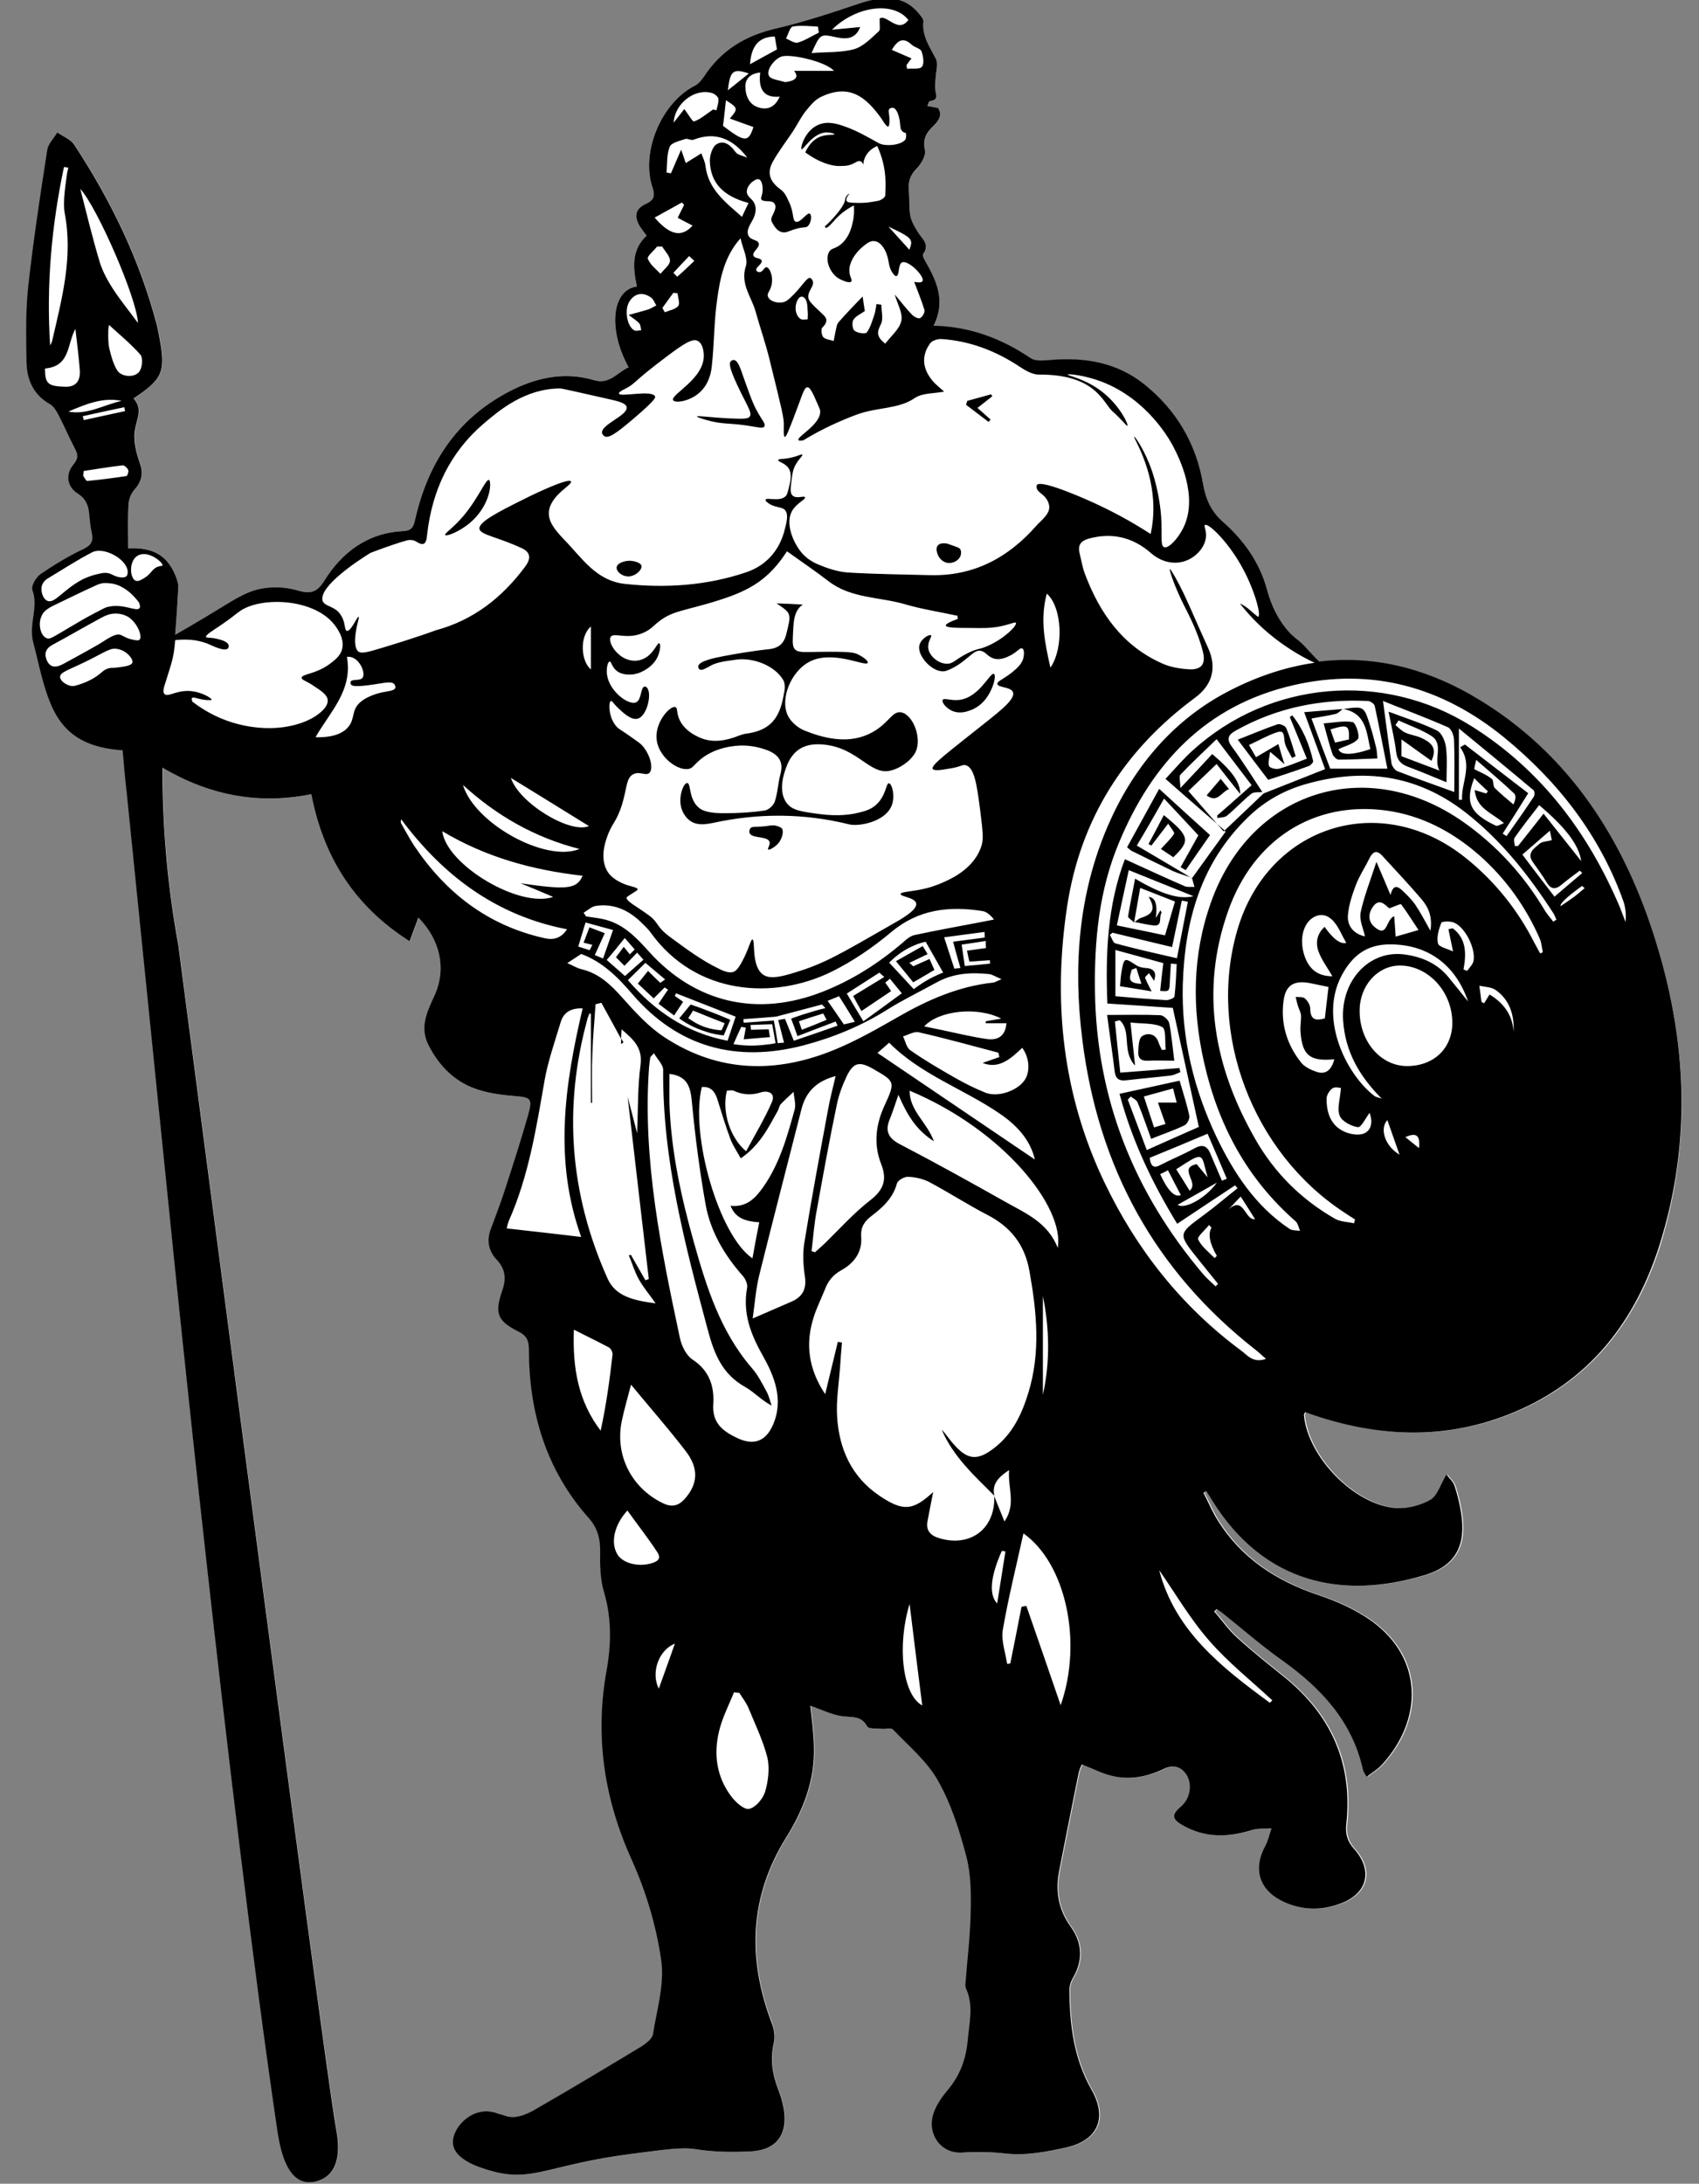 <?xml version="1.0" encoding="utf-8"?>
<!-- Generator: Adobe Illustrator 28.3.0, SVG Export Plug-In . SVG Version: 6.00 Build 0)  -->
<svg version="1.1" id="Layer_1" xmlns="http://www.w3.org/2000/svg" xmlns:xlink="http://www.w3.org/1999/xlink" x="0px" y="0px"
	 viewBox="0 0 698.4 897.2" style="enable-background:new 0 0 698.4 897.2;" xml:space="preserve">
<rect x="0" y="0" width="698.4" height="897.2" fill="#808080" stroke="none"/>
<style type="text/css">
	.st0{fill:#FFFFFF;}
</style>
<g>
	<path class="st0" d="M678.1,379.1L678.1,379.1c-13.1-38-34.8-69.9-69.5-91.2c-21.6-13.3-43.9-18.7-66.3-16
		c-0.6-0.6-1.5-1.4-2.6-2.6c-2.3-2.4-2.7-3.1-4.5-4.8c-1.9-1.8-3.2-2.4-5.2-4.6c-4.5-4.9-7.4-10.9-9.2-17.6
		c-3-11.1-9.5-20.2-18-27.7c-4.8-4.2-7.2-9.1-8.2-15.3c-2.8-16.8-10.9-30.6-24.2-41.3c-11.4-9.2-24.5-11.2-38.7-10
		c-2.7,0.2-6.1,0.5-8.1-0.8c-11.9-8-24.7-12.9-39.8-13.3c5.2-10.4,1-18.8-3.8-27.1c-0.4-0.7-0.8-1.9-0.5-2.3
		c2.9-4.1-0.6-6.3-2.3-9.2c-1.3-2.1-2.6-4.3-3-6.6c-0.6-3.2-0.3-6.6-0.6-9.9c-0.4-3.7,0.4-6.6,3.2-9.4c1.9-1.9,3.9-5.4,3.4-7.6
		c-1-4.4,0.5-6.9,3.3-9.7c2.2-2.2,4.1-4.5,2.1-7.6c-1.6-0.3-3-0.6-4.4-0.8c0.3-0.7,0.6-1.9,1-2c4.1-0.4,2.3-3.1,2.2-5.2
		c-0.1-1.4,0.1-2.8,0.2-4.2c0.1-2.7,1.2-5.9,0.1-8c-2.5-4.9-5.8-9.4-5.1-15.4c0.1-1.2-1.3-2.6-2.3-3.7C371.7-1.4,364-2.2,353,1.5
		c-11.2,3.8-22.5,7.5-34,10.2c-12.7,2.9-22.7,9-29.8,20c-0.9,1.3-2.1,2.7-3.4,3.4c-13.8,6.9-22.5,27.2-17.6,41.9
		c1.2,3.6,0.6,5.3-2.9,7c-4.2,2-4.7,5.1-2.3,9c0.8,1.2,1.7,2.4,2.8,3.8c-6.4,6-5.6,13.4-4,20.9c-10.3,1.4-12,17.6-3.4,33.2
		c-4.6,2-7.7,7.2-14.2,5.3c-11.4-3.4-22.4-1.4-33,3.7c-22.3,10.9-34.9,29.2-40.4,52.9c-0.7,2.8-0.9,5.2-5,5.4
		c-14.5,0.7-25.1,8.5-32.5,20.4c-2.9,4.7-5.7,5.5-10.5,4.1c-4.5-1.3-8.9-1.7-13.1-1.2c-5.6,0.6-9.6,2.4-18,7.6
		c-4.7,2.9-11.3,6.9-19.7,11.7c0.6-6.5,0.9-13,1.3-19.5c0.1-1.3-0.4-2.6-0.8-3.9c-3.4-9-9.2-12.6-19.8-12.1c0-6-0.2-12,0.1-17.9
		c0.1-2.1,1-4.5,2.3-6c3.1-3.5,4-6.8,2.4-11.4c-1.4-4.1-2.6-8.8-2-13c0.7-4.7,3.5-9-0.5-13.3c12.1-8,13.3-11,10.6-25.2
		c-0.3-1.6-0.6-3.3-1-4.9c-7-26.7-18.9-51.2-34-74.2c-1.5-2.2-4.5-3.3-6.9-5c-1.5,2.4-3.8,4.7-4.2,7.3c-2.9,18.6-5.7,37.2-7.8,55.9
		c-1.1,10.2-0.9,20.6-0.7,31c0.1,7.3,2.8,13.6,9.7,17.5c1.4,0.8,2.5,2.6,3.3,4.1c2.3,4.6,4.3,9.4,6.8,13.9c1.3,2.4,1.7,4.1-0.4,6.6
		c-3.5,4-2.8,9.3,1.7,12.1c3.4,2.2,4.4,5,4.7,8.6c0.2,2.5,0.5,5,1,7.4c0.8,3.4-0.1,5.2-3.5,6.8c-6.1,3-12,6.5-17.6,10.3
		c-1.8,1.3-3.9,4.9-3.3,6.5c2.7,7.2-1.7,14,0.4,21.7c2.4,9,3.9,18.1,7.9,26.8c5.8,12.4,15.9,16.5,28.8,17.4c0.5,5.7,1,11.7,1.7,17.6
		c10,98.9,16,157.2,18.8,185c0,0,23,228.1,43,363.8c0.9,5.8,3,19,10.6,21.5c3.6,1.1,7.9-0.2,10.6-2.7c5.8-5.5,3.5-16.4,3-19.2
		c-3.2-17.3-29.1-213.6-64.8-486c-4-21.8-6.3-44.8-6.5-68.7c0-1.4,0-2.8,0-4.2c19.2,11.3,39.4,15.3,61.2,10.9
		c5,25.9,17.7,46,40.4,60.4c1.4-3.9,2.5-6.7,3.6-9.7c8.9,9,11.5,20.8,6.9,31.4c-3,6.7-6.6,13.2-2.8,20.9
		c4.6,9.1,11.4,15.7,21.1,18.6c4.6,1.4,9.4,2,14.2,2.4c6.9,0.6,7.6,0.9,5.7,7.8c-3,10.6-6.4,21-9.8,31.5c-1.7,5.2-3.7,10.3-5.6,15.5
		c-1.7,4.7-0.9,8.9,2.5,12.5c3.7,3.8,4,7.8,2.2,12.8c-3.2,9.3-1.9,12.4,6.9,16.8c3.2,1.6,4.1,3.7,4.1,7c0,26,7,49.7,24.6,69.5
		c3.5,3.9,4.8,8.4,4.7,13.8c-0.1,5.4,0,11.2,1.5,16.3c3.2,10.7,3.1,21.4,1.2,32.2c-5,27.3-1.1,53.1,10.4,78.4c5.8,12.9,10,27,12,41
		c1.4,9.8-1.8,20.3-3.4,30.4c-0.3,1.8-2.8,3.7-4.6,4.9c-14.1,8.5-28.2,17-42.5,25.2c-2,1.2-8.2,5.1-13.1,3.5c-0.6-0.2-1.6-0.6-3.4-1
		c-1.5-0.6-4-1.3-6.9-0.8c-6.8,1.1-12.3,8.1-11.7,13.3c0.9,7,12.4,10.1,16.4,11.2c16.5,4.5,23.5-2.9,57.2-7.2
		c13.5-1.7,20.2-2.8,26.1-1.9c7.5,1.2,15.3,1.3,22.9,0.9c10.5-0.6,15.1-7,13.4-17.4c-0.5-2.9-1.4-5.8-2.5-8.6
		c-2.3-6.1-3.1-12.1-1.6-18.6c0.6-2.5,0.1-5.7-0.8-8.2c-10-26.4-9.2-51.8,6-76.2c7.1-11.4,11.8-23.6,11.4-37.2
		c-0.1-5.6-0.9-11.2-1.5-16.9c4.7,1.6,9.1,3.9,13.7,4.4c3.9,0.4,7.4-0.2,9.7,4.1c0.6,1.1,3.9,0.8,5.9,1c1.6,0.2,3.9-0.5,4.7,0.3
		c6.5,6.8,14.1,13.1,18.7,21.2c5.4,9.6,8.8,20.5,11.6,31.2c1.9,7.4,1.9,15.4,1.7,23.2c-0.2,9.5-1.4,19-2.1,28.5
		c-0.1,0.8-0.1,1.8,0.3,2.5c3.1,7,1.2,14,0.6,21.1c-0.7,7.7-3.2,14.5-8.3,20.5c-2.2,2.6-4.3,5.6-5.5,8.8
		c-3.4,8.6,2.5,17.4,11.6,16.8c6.1-0.4,11.9-0.3,18,0.4c8.1,0.9,16.6-0.7,24.7-2.5c13-2.9,17-12.1,10.4-23.7
		c-7.3-12.8-9-26.7-9.1-41c0-1.6,0.5-3.3,1.3-4.7c4.4-7.4,4.1-14.6-0.9-21.5c-5-7-6.2-14.6-4.6-22.8c2.6-13.2,5.2-26.5,7.9-39.7
		c0.3-1.7,1.2-3.3,1.4-4c4.7,1.8,8.8,4,13.2,4.9c7,1.5,14,0.1,20.4-3c3-1.5,5.8-1.5,8.3,0.9c3.8,3.8,3.2,10.8-1,14.4
		c-4,3.4-4,5.2,0.6,7.8c9.2,5.3,18.7,5,28.5,2c2.5-0.8,5.3-0.5,8-0.7c-0.9,2.5-1.4,5.2-2.7,7.5c-4.8,8.9-2.5,17.3,6.5,22
		c8.3,4.3,17.1,4.5,25.6,1c10.4-4.3,12.2-13.6,4.6-22.1c-2.7-3-3.6-6-3.2-10c2.8-24.9-6.2-45-25.5-60.6c-6.5-5.2-13-10.4-19.2-16
		c-3.6-3.2-6.4-7.3-9.6-10.9c0.3-0.3,0.7-0.7,1-1c0.6,0.4,1.3,0.7,1.9,1.2c8.3,6.6,16.3,13.7,25,19.8c16.1,11.5,28.9,25.1,33.3,45.1
		c0.2,0.8,0.7,1.4,1.5,2.8c2.3-1.8,4.6-3.1,6.3-5c16.9-18.5,16.9-43.5-4-58.8c-6.6-4.8-14.5-8.3-22.3-10.9
		c-17.2-5.8-31.5-15.1-41.2-30.6c-2.3-3.6-3.9-7.6-5.9-11.4c0.4-0.2,0.8-0.4,1.2-0.6c0.9,1.4,1.8,2.7,2.6,4.1
		c21,33.5,53.1,40.7,87.3,30.3c12.8-3.9,16.9-12.4,14.8-25.6c-0.6-3.8-1.5-7.5-2.7-11.1c-0.6-1.8-2.4-3.3-3.3-4.6
		c-2.5,4.2-3.7,8.7-6.6,10.4c-4,2.3-9.4,3.7-14.1,3.4c-17.1-1.2-36.3-20.9-37.9-38.2c0-0.3,0.2-0.6,0.5-1.2c1.4,0.5,2.7,0.9,4.1,1.4
		c28.6,9.5,57,9.9,84.8-2.7c29.1-13.2,46.8-36.6,56.5-66.5C696.3,467.3,693.2,422.9,678.1,379.1z"/>
	<g>
		<polygon points="375.8,115.9 375.9,115.9 375.9,115.9 		"/>
		<path d="M678.1,379c-13.1-37.9-34.8-69.9-69.5-91.2c-21.6-13.3-43.9-18.7-66.3-16c-0.6-0.6-1.5-1.4-2.6-2.6
			c-2.3-2.4-2.7-3.1-4.5-4.8c-1.9-1.8-3.2-2.4-5.2-4.6c-4.5-4.9-7.4-10.9-9.2-17.6c-3-11.1-9.5-20.2-18-27.7
			c-4.8-4.2-7.1-9.1-8.2-15.3c-2.8-16.8-10.9-30.6-24.2-41.3c-11.4-9.1-24.5-11.2-38.7-10c-2.7,0.2-6.1,0.6-8.1-0.8
			c-11.9-8-24.7-12.9-39.8-13.3c5.2-10.4,1-18.8-3.8-27.1c-0.4-0.7-0.8-1.9-0.5-2.3c2.9-4.1-0.6-6.3-2.3-9.2c-1.3-2.1-2.6-4.3-3-6.6
			c-0.6-3.2-0.3-6.6-0.6-9.9c-0.4-3.7,0.4-6.6,3.2-9.4c1.9-1.9,3.9-5.4,3.4-7.6c-1-4.4,0.5-7,3.3-9.7c2.2-2.2,4.1-4.5,2.1-7.6
			c-1.6-0.3-3-0.6-4.4-0.8c0.3-0.7,0.6-1.9,1-2c4.1-0.4,2.3-3.1,2.2-5.2c-0.1-1.4,0.1-2.8,0.2-4.2c0.1-2.7,1.2-5.9,0.1-8
			c-2.5-4.9-5.8-9.4-5.1-15.4c0.1-1.1-1.4-2.6-2.3-3.7C371.7-1.4,364-2.2,353,1.5c-11.2,3.8-22.5,7.5-34,10.2
			c-12.7,2.9-22.7,9-29.8,20c-0.9,1.3-2.1,2.7-3.4,3.4c-13.8,6.9-22.5,27.2-17.6,41.9c1.2,3.6,0.6,5.3-2.9,6.9
			c-4.2,2-4.7,5.1-2.3,9.1c0.8,1.2,1.7,2.4,2.8,3.8c-6.4,6-5.6,13.4-4,20.9c-10.3,1.4-12,17.6-3.4,33.2c-4.6,2-7.7,7.2-14.2,5.3
			c-11.4-3.4-22.4-1.4-33,3.7c-22.3,10.9-34.9,29.2-40.4,52.9c-0.7,2.8-0.9,5.2-5,5.4c-14.5,0.7-25.1,8.5-32.5,20.4
			c-2.9,4.7-5.7,5.5-10.5,4.1c-4.5-1.3-8.9-1.7-13.1-1.2c-5.6,0.6-9.6,2.4-18,7.6c-4.7,2.9-11.3,6.9-19.7,11.7
			c0.6-6.5,0.9-13,1.3-19.5c0.1-1.3-0.4-2.6-0.8-3.9c-3.4-9-9.2-12.6-19.8-12.1c0-6-0.2-12,0.1-17.9c0.1-2.1,1-4.5,2.3-6
			c3.1-3.5,4-6.8,2.3-11.4c-1.4-4.1-2.6-8.8-2-13c0.7-4.7,3.5-9-0.5-13.3c12.1-8,13.3-11,10.6-25.2c-0.3-1.6-0.6-3.3-1-4.9
			c-7-26.7-18.9-51.2-34-74.2c-1.5-2.2-4.5-3.3-6.9-5c-1.5,2.4-3.8,4.7-4.2,7.3c-2.9,18.6-5.7,37.2-7.8,55.9
			c-1.1,10.2-0.9,20.6-0.7,31c0.1,7.4,2.8,13.6,9.7,17.5c1.4,0.8,2.5,2.6,3.3,4.1c2.4,4.6,4.4,9.4,6.8,13.9c1.3,2.4,1.7,4.1-0.4,6.6
			c-3.5,4.1-2.8,9.3,1.7,12.1c3.4,2.2,4.4,5,4.7,8.6c0.2,2.5,0.5,5,1,7.4c0.8,3.4-0.1,5.2-3.5,6.8c-6.1,2.9-12,6.5-17.6,10.3
			c-1.8,1.3-3.9,4.9-3.3,6.5c2.7,7.2-1.7,14,0.4,21.7c2.4,9,3.9,18.1,7.9,26.8c5.8,12.4,15.9,16.5,28.8,17.4
			c0.5,5.7,1,11.7,1.7,17.6c10,98.9,16,157.2,18.8,185c0,0,23,228.1,43,363.8c0.9,5.8,2.9,19,10.6,21.5c3.6,1.1,7.9-0.2,10.6-2.7
			c5.8-5.5,3.5-16.4,3-19.2c-3.2-17.3-29.1-213.6-64.8-486c-4-21.8-6.3-44.8-6.5-68.7c0-1.4,0-2.8,0-4.2
			c19.2,11.3,39.3,15.3,61.2,10.9c5,25.9,17.7,46,40.4,60.4c1.4-3.9,2.5-6.7,3.6-9.7c8.9,9,11.5,20.8,6.9,31.4
			c-3,6.7-6.6,13.2-2.8,20.9c4.6,9.1,11.4,15.7,21.1,18.6c4.6,1.4,9.4,2,14.2,2.4c6.9,0.6,7.6,0.9,5.7,7.8c-3,10.6-6.4,21-9.8,31.5
			c-1.7,5.2-3.7,10.3-5.6,15.5c-1.7,4.7-0.9,8.9,2.5,12.5c3.6,3.8,4,7.8,2.2,12.8c-3.2,9.3-1.9,12.4,6.9,16.8c3.2,1.6,4.1,3.7,4.1,7
			c0,26,7,49.7,24.6,69.5c3.5,3.9,4.8,8.4,4.7,13.8c-0.1,5.4,0,11.2,1.5,16.3c3.2,10.7,3.1,21.4,1.2,32.2
			c-5,27.3-1.1,53.1,10.4,78.4c5.8,12.9,10,27,12,41c1.4,9.8-1.8,20.3-3.4,30.4c-0.3,1.8-2.8,3.7-4.6,4.9
			c-14.1,8.5-28.2,17-42.5,25.2c-2,1.2-8.2,5.1-13.1,3.5c-0.6-0.2-1.6-0.6-3.4-1c-1.5-0.6-4-1.3-6.9-0.8
			c-6.8,1.1-12.3,8.1-11.7,13.3c0.9,7,12.4,10.1,16.4,11.2c16.5,4.5,23.5-2.9,57.2-7.2c13.5-1.7,20.2-2.8,26.1-1.9
			c7.5,1.2,15.3,1.3,22.9,0.9c10.5-0.6,15.1-7,13.4-17.4c-0.5-2.9-1.4-5.8-2.5-8.6c-2.3-6.1-3.1-12.1-1.6-18.6
			c0.6-2.5,0.1-5.7-0.9-8.2c-10-26.4-9.2-51.8,6-76.2c7.1-11.4,11.8-23.6,11.4-37.2c-0.1-5.6-0.9-11.2-1.5-16.9
			c4.7,1.6,9.1,3.9,13.7,4.4c3.9,0.4,7.4-0.2,9.7,4.1c0.6,1.1,3.9,0.8,5.9,1c1.6,0.2,3.9-0.5,4.7,0.3c6.5,6.8,14.1,13.1,18.6,21.2
			c5.4,9.6,8.8,20.5,11.6,31.2c1.9,7.4,1.9,15.4,1.7,23.2c-0.2,9.5-1.4,19-2.1,28.5c-0.1,0.8-0.1,1.8,0.3,2.5c3.1,7,1.2,14,0.6,21.1
			c-0.7,7.7-3.2,14.5-8.3,20.5c-2.2,2.6-4.3,5.6-5.5,8.8c-3.4,8.6,2.5,17.4,11.6,16.8c6.1-0.4,11.9-0.3,18,0.4
			c8.1,0.9,16.6-0.7,24.7-2.5c13-2.9,17-12.1,10.4-23.7c-7.3-12.8-9-26.7-9.1-41c0-1.6,0.5-3.3,1.3-4.7c4.4-7.4,4.1-14.6-0.9-21.5
			c-5-7-6.2-14.6-4.6-22.8c2.6-13.2,5.2-26.5,7.9-39.7c0.3-1.7,1.1-3.3,1.4-4c4.7,1.8,8.8,4,13.2,4.9c7,1.5,14,0.1,20.4-3
			c3-1.5,5.9-1.5,8.3,0.9c3.8,3.8,3.2,10.8-1,14.4c-4,3.4-4,5.2,0.6,7.8c9.2,5.3,18.7,5,28.5,2c2.5-0.8,5.4-0.5,8-0.7
			c-0.9,2.5-1.4,5.2-2.7,7.5c-4.8,8.9-2.5,17.3,6.4,22c8.3,4.3,17.1,4.5,25.6,1c10.4-4.3,12.2-13.6,4.6-22.1c-2.7-3-3.6-6-3.2-10
			c2.8-24.9-6.2-45-25.5-60.6c-6.5-5.2-13-10.4-19.2-16c-3.6-3.2-6.4-7.3-9.6-10.9c0.3-0.3,0.7-0.7,1-1c0.6,0.4,1.3,0.7,1.9,1.2
			c8.3,6.6,16.4,13.7,25,19.8c16.1,11.5,28.9,25.1,33.3,45.1c0.2,0.8,0.7,1.4,1.5,2.8c2.3-1.8,4.6-3.1,6.3-5
			c16.9-18.5,16.9-43.5-4-58.8c-6.6-4.8-14.5-8.3-22.3-10.9c-17.2-5.8-31.5-15.1-41.2-30.6c-2.3-3.6-3.9-7.6-5.9-11.4
			c0.4-0.2,0.8-0.4,1.2-0.6c0.9,1.4,1.8,2.7,2.6,4.1c21,33.5,53.1,40.7,87.3,30.3c12.8-3.9,16.9-12.4,14.8-25.6
			c-0.6-3.8-1.5-7.5-2.7-11.1c-0.6-1.8-2.4-3.3-3.3-4.6c-2.5,4.2-3.7,8.7-6.6,10.4c-4,2.3-9.4,3.7-14.1,3.4
			c-17.1-1.2-36.3-20.9-37.9-38.2c0-0.3,0.2-0.6,0.5-1.2c1.4,0.5,2.7,0.9,4.1,1.4c28.6,9.5,57,9.9,84.8-2.7
			c29.1-13.2,46.8-36.6,56.5-66.5C696.3,467.3,693.2,422.9,678.1,379L678.1,379z M379.2,115.5c-0.4,0.7-1.9,0.6-3.4,0.3
			c1.4,3.8,3,7.6,4.2,11.5c0.3,1-0.8,2.9-1.8,3.4c-0.7,0.4-2.6-0.6-3.4-1.5c-2.5-2.6-4.6-5.4-7-8.2c1.1,3.9,3.4,7.7,2.7,10.8
			c-0.7,3.4-4.2,6.2-6.6,9.4c-3.9-3-3.3-5-1.8-8c1.1-2.1,0.2-5.3,0.2-8c-0.7-0.1-1.4-0.2-2-0.3c-0.3,1.5-0.4,3.1-0.9,4.5
			c-0.9,2.5-1.6,5.2-3.1,7.2c-0.6,0.7-3.7,0.3-5-0.7c-0.9-0.6-1.2-3.4-0.5-4.5c1-1.6,3-2.4,4.7-3.6c-0.3-1.9-0.6-3.8-0.9-6
			c-3.5,3.7-6.8,7-9.9,10.6c-0.8,0.9-0.9,2.4-1.2,3.6c-0.3,1.3-0.5,2.7-0.8,4.1c-1.5-0.5-3.3-0.6-4.3-1.6c-0.7-0.8-1-3.3-0.4-3.9
			c1.3-1.2,1.7-2.2,1.7-3.1c-0.1-1.2-1-1.9-2.9-3.7c-2.9-2.7-4.3-4.1-4.5-5.4c-0.5-2.9,2.8-4.9,1.7-7.2c-0.2-0.3-0.4-0.8-0.9-1
			c-1.6-0.4-3.5,3.9-8.5,8.4c-0.8,0.7-1.4,1.2-2.4,1.5c-2.5,0.7-5.8-0.3-6.5-2.2c-0.6-1.7,1.3-2.5,1.6-5.7c0.4-3.2-1-6.3-2.2-6.4
			c-1-0.1-1.5,2.1-3,2c-0.4,0-1-0.2-1.2-0.7c-0.5-1.2,2.6-2.7,2.2-4c-0.3-1.2-2.9-0.8-3.4-2.1c-0.6-1.5,2.7-3.2,2.2-5
			c-0.4-1.6-3.2-1.2-4.2-3.1c-0.7-1.4-0.5-2.8,1.4-6c1.8-3,2.4-6.7-0.4-9.2c-1.2-1.1-1.7-2-1.7-2.9c-0.1-1.9,1.6-3.5,1.9-3.8
			c0.5-0.4,2.1-1.8,3.2-1.3c1.4,0.7,1.8,4.2,1,6.8c-0.2,0.6-0.3,0.9-0.2,1.3c0.6,1.5,4.5,0.2,5.4,1.8c0.4,0.6,1.1,1.5-0.8,5
			c-0.4,0.7-0.6,1.8-0.3,2.4c1.4,2.8,3.4,5.5,6.9,4.1c6-2.4,7-1.2,8-2.2c1.6-1.7,1.6-4.7,0.8-5.1c-1.2-0.7-3.9,4-5.8,3.3
			c-1.5-0.6-0.6-3.7-2.8-8.2c-0.9-1.8-1.4-3.6-3.6-5.2c-4.2-3.1-5.6-6.6-3-11.3c2.4-4.3,5.5-8.3,8.3-12.5c1.7-2.6,3.1-5.5,5-8
			c1.9-2.3,3.9-4.9,6.5-6.1c11.6-5.5,18.4-0.2,25.1,9.3c0,0,0.4,0.7,1,1.6c0.6,0.7,1.1,1.4,1.5,1.3c0.7-0.2,0.5-3.1,0.5-3.7
			c-0.1-2-0.6-2.8,0-3.5c0.3-0.4,0.9-0.6,1.5-0.5c1.5,0.2,2.4,3.3,2.7,5c0.4,2.3,0.1,3.4,0.9,4.4c0.3,0.4,0.9,0.8,1.7,1
			c0.1,0,0.2,2-0.2,2.6c-1.7,2.4-8.4,3-11,1.5c-4.5-2.5-9-5.1-13.8-6.8c-3.4-1.2-7.1-2.3-10.8-0.8c-5.8,2.3-7.7,9.7-7.1,10.1
			c0.7,0.5,4.7-7,10.5-6.9c1.5,0,3,0.5,3,0.8c0,0.4-3-0.1-5.7,0.9c-2.1,0.8-4.4,2.5-6.3,6.5c5.3,3.9,10.6,5.7,14.1,5.6
			c2.3,0,3.4-0.1,4.8-0.6c1.7-0.7,2.9-1.8,3.9-1.3c0.6,0.3,0.9,0.9,1.1,1.4c0-0.8,0.1-1.7,0.6-2.8c1.3-3.2,4.3-4.6,5.1-4.9
			c4.4,9.6,3.3,17,3.3,20.3c0,0.8-1.8,2-2.9,2.2c-2.4,0.4-4.9,1.1-10.3,0.8c-1.4-0.1-2.3-0.1-2.7-0.8c-0.5-1.1,1.1-2.8,1.3-3
			c-0.3,0.1-0.8,0.4-1.2,0.9c-0.6,0.7-0.7,1.5-0.7,1.7c-0.5,3.4-7.2,10-8,10.6c0,0-0.3,0.2-0.3,0.4c0,0.2,0.3,0.4,0.3,0.5
			c0.7,0.4,3.2-2.6,4.1-3.6c1.5-1.6,3.8-3.7,7.5-5.6c0.1,1.6,0.2,3.9-0.4,6.6c-0.5,2.2-1.3,5.9-4.3,8.8c-2.8,2.7-4.5,1.8-5.6,3.9
			c-1.5,3,0.2,7.7,3.2,10.1c0.6,0.5,1.2,0.8,1.6,1c1.7,0.8,3.7,1.6,4.4,0.9c0.5-0.6-0.3-1.6-0.6-3.1c-1-4.4,2.7-9.1,5.3-11.2
			c1.6-1.3,3.2-2.7,5.1-2.3c3,0.5,4.6,4.7,4.8,5.4c1.1,3,0.6,5.2,2.6,7.9c0.6,0.8,1,1.1,1.4,1c1.3-0.2,0.6-4.8,2.3-5.6
			C373.4,106.7,380.3,113.7,379.2,115.5L379.2,115.5z M332,131.2c-1,0-2.3,0.3-3-0.2c-1.2-0.9-1.6-2.1-1.8-2.9
			c-0.6-2.7,0.6-6,2.2-6.2c0.5-0.1,0.9,0.2,1,0.3c1.3,0.8,1.5,2.8,1.6,5.6C332.1,128.6,332.1,129.8,332,131.2L332,131.2z
			 M320.5,39.7c-1.6,3.7-4.2,5.4-7.7,4.7c-4.5-0.9-6.2-4.4-6.4-8.4c-0.2-3.6,2-5.8,6.1-6.2C311.6,37,314.3,40.3,320.5,39.7
			L320.5,39.7z M373.8,102.6c-3-3.3-5.8-6.4-8.6-9.5C375,97.7,375.5,98.3,373.8,102.6z M378.8,21.1c0.7,1.9,1.2,5,0.2,6.3
			c-0.9,1.2-4,0.6-6.1,0.9c-0.1-0.5-0.2-1-0.3-1.5c0.7-1,1.4-1.9,2.1-2.8c-2.8-1.2-5.3-2.3-8.1-3.5c2.6-4.5,5-5.1,8.2-2.1
			C376,19.5,378.4,19.9,378.8,21.1L378.8,21.1z M343.7,15.3c4.1,0.9,8,0.8,9.9-4.2c-3.8,0.4-7.4,0.7-11.6,1.1
			c10.1-9.9,25.4-11.7,31.4-4c-4.3,5.8-8.9-2.5-11.8-0.6c-0.1,2.6,0.4,4.7-0.4,5.3c-3.1,2.8-6.3,6.2-10.1,7.3
			c-5.4,1.5-11.3,1.1-17.5,1.6C337.2,13.8,337.2,13.9,343.7,15.3L343.7,15.3z M325.9,10.9c3.3-0.6,6.8-0.1,10.3,0
			c0.1,0.8,0.3,1.7,0.4,2.5c-2.9,1.4-5.6,3.2-8.6,4.1c-1.4,0.4-3.3-1-4.9-1.7C324,14.2,324.7,11.1,325.9,10.9z M342.8,29.1h-16.4
			c2,2.4,0.8,3.9-2.7,4.5c-0.5,0.1-1,0.2-1.5,0c-2.1-0.7-5.2-0.9-6.1-2.4c-1.4-2.5,2.7-7.6,5.7-8.1
			C325.9,22.3,339.4,25.3,342.8,29.1L342.8,29.1z M318.5,15c0.2,1.4,0.5,3.1,0.9,5.3c-3.6,2-7.4,4-11.1,6.1
			C308.8,19.5,311.4,15.1,318.5,15z M307.8,30.2c-2.9,2.3-5.4,4.4-8.6,6.9C300.1,29,301.4,28,307.8,30.2z M298.4,41.2
			c5,3.1,5.1,3.5,1.6,7.5c3.4,1.2,6.5,2.4,9.7,3.5c-2,6.4-3.6,6.3-12.5-0.5C297.7,48.1,298,44.8,298.4,41.2z M292.6,38.2
			c1.1,0.3,2.6,1.5,2.7,2.4c0.2,1.5-0.5,3.1-0.8,4.7c-0.9-0.2-1.7-0.4-1.4-0.3c-3.1,2.1-5.2,4-7.8,4.9c-0.6,0.2-2.4-3-4-5.1
			c-1.1,1.4-2.7,3.5-4.4,5.6C277.4,42.5,285.5,36.2,292.6,38.2L292.6,38.2z M275.3,60.3c0.7-1.7,4.1-2.4,6.4-3.2
			c1-0.3,2.4,0.7,3.4,0.3c9-3.5,16.2-0.4,22.1,7.4c-1.7-0.8-4-1.1-4.9-2.4c-2.1-2.9-4.8-5-7.8-3.1c-1.7,1.1-2.8,4.6-2.7,7
			c0.3,8.9,5.5,14.3,15.9,17.1c-0.8,1.6-1.5,3.1-2.7,5.7c-7-6.2-13.8-11.3-15-20.9c-0.2-1.8-1.1-3.5-1.7-5.2c-1.6,1-3.2,2-4.8,3
			c-0.4,0.2-0.8,0.5-1.6,1c-0.6-1.7-1.1-3.1-1.9-5.5c-1.6,3.7-2.9,6.7-4.2,9.7c-0.6-0.1-1.2-0.2-1.8-0.3
			C274.3,67.4,274,63.5,275.3,60.3L275.3,60.3z M278.4,113.7c-0.5-0.5-1.1-1.1-1.6-1.6c2.1-2.3,4.3-4.6,6.5-6.9l2.1,2
			C283.1,109.4,280.8,111.6,278.4,113.7L278.4,113.7z M278.8,125.7c-1.1,1.4-3.6,1.8-5.5,2.6c-0.4-0.6-0.7-1.2-1-1.8
			c1.5-2.1,3-4.2,4.5-6.2c0.6,0.1,1.2,0.1,1.7,0.2C278.7,122.3,279.6,124.7,278.8,125.7z M280.3,83.2l0.9,1
			c-0.8,1.7-1.7,3.3-2.6,5.3c2.1,1.1,4,2.1,6.1,3.2c-4.5,4.9-9.2,4.1-15.6-3.3C273.1,87.2,276.7,85.2,280.3,83.2L280.3,83.2z
			 M270.1,101.3c0.7,0,1.4,0,2.1,0c1.2,2,3.3,4,3.2,5.9c-0.1,1.8-2.5,3.5-3.9,5.3c-1.9-2-4.3-3.8-5.2-6.2
			C265.9,105.3,268.8,103,270.1,101.3L270.1,101.3z M258.6,124.1c2.1-3.6,5.7-4.4,9.2-1.7c0.9,0.7,1.3,2.1,2,3.1
			c-1.1,0.5-2.1,1.2-3.2,1.6c-2.2,0.7-4.6,1.3-8.2,2.3c2.5,1.9,3.6,2.5,4.4,3.5c0.6,0.7,0.5,1.9,0.8,2.8c-0.9,0-2,0.4-2.7,0.1
			C257.8,134.4,256.6,127.5,258.6,124.1L258.6,124.1z M152.2,227.2c0,0,8.1-3.2,14.8-5.1c1.2-0.4,2.9-0.3,3.9,0.3
			c4.1,2.7,4.4,0,4.7-3c2.1-18.1,9.4-33.6,23.4-45.5c6.1-5.2,16.8-14.3,31.3-14.3c0.7,0,7.2,1.5,20.1,4.4c3.9,0.9,6.9,1.6,7.2,3.3
			c0.6,3.4-10.9,7.2-10.1,10.7c0.2,0.7,0.8,1.1,0.9,1.2c1.7,1,4.5-0.8,11.8-7c9.3-7.9,9.2-8.8,9.1-9.3c-1.2-2.9-14.5,0.4-14.9-1.2
			c-0.1-0.6,1.6-1.5,2.5-1.9c4.4-2.3,3.2-2.6,13.2-10.3c9.4-7.2,14.1-10.7,16.6-9.5c2.5,1.2,2.6,5.4,2.6,5.9
			c0.3,9.8-13.8,16.2-12.6,18.5c0.7,1.3,6.1,0.6,10-2.4c3.9-3,5.5-7.4,5.9-11.6c1-9.1,0.9-18.3,2.2-27.4c1.2-8.8,3-17.7,9.6-25.1
			c0.9,4.2,3.2,8.4,2.2,11.4c-2.4,7.4,2.3,12.6,4,18.7c1.8,6.5,4.1,13,5.7,19.6c5.1,20.7,6,24.1,5.9,27.2c0,1.4-0.2,4.6,0.4,4.7
			c0.5,0.1,1.4-1.8,5.6-13.1c1.9-5.2,2.6-7.3,3.7-7.3c1.2,0,2.4,2.8,4.4,7.4c0.5,1.2,0.8,1.8,0.8,2c0.9,5.6-9.7,10.9-8.9,12.3
			c0.1,0.2,0.6,0.4,2,0.1c8.6-5.2,16.2-8.4,21.8-10.5c8.5-3.2,17.3-2.2,24.1-6.9c3.1-2.1,8-1.8,12-2.6c-1.5-1.4-3.4-2.8-4.8-4.5
			c-4.2-5-4.6-10.4-0.9-15.4c0.8-1.1,3.1-1.8,4.7-1.7c11.7,0.8,22.3,4.9,32.1,11.4c2.4,1.6,5.4,3.3,8,3.2
			c23.5-0.1,26.2,11.7,30.2,15.2c3.8,3.3,5.7,6.1,6,5.8c0.6-0.4-3-8-9.8-13.5c-7.1-5.8-14.8-7-14.7-7.5c0.1-0.4,6.8,0.2,13.9,2.9
			c19.2,7.3,28.4,24.6,29.4,26.5c2.3,4.4,10.8,21,4,34c-2,3.9-5.8,8.2-7.7,7.5c-1.6-0.6-0.7-4.7-1.2-12.6c-0.1-1.6-0.8-10-3.8-18.8
			c-2.9-8.4-7-14.2-7.3-14c-0.5,0.2,6.8,11,7.8,26.1c0.4,5.8-0.3,10.6-1,13.9c-9.1-5.9-17.1-9.9-22.9-12.6
			c-1.3-0.6-22.3-10.2-23.9-7.5c-0.1,0.2-0.1,0.5-0.1,0.9c0.2,2,2.5,2.5,4,4.7c0.8,1.1,1.1,2.3,1.2,3c0.4,3.4-3.7,6.2-5.3,8.1
			c-11.6,13.2-25.8,20.8-43.8,20.3c-11.3-0.3-22.6-0.4-33.9-1.1c-4-0.3-8.2-1.7-12-3.3c-3.1-1.3-5.4-3.1-7.1-5.2
			c-3.5-4.5-6.4-11.9-3.6-16.8c1.9-3.3,5.7-4.7,5.3-5.6c-0.4-0.8-3.5,0.8-5.1-0.7c-1.1-1-0.9-2.9-0.4-6.5c0.3-2.3,0.5-4,1.5-5.9
			c1.4-2.7,3.2-3.9,2.9-4.4c-0.3-0.4-1.7,0.6-4.6,1.2c-3.2,0.8-5.2,0.4-5.3,1c-0.2,0.8,2.9,1.1,4.4,3.6c1.3,2.3,0.6,5.3-0.1,8.1
			c-0.5,1.8-0.7,2.7-1.3,3.2c-2.5,2.4-7.9,0.3-8.2,1.4c-0.1,0.3,0.2,0.7,0.5,0.9c2.9,2.7,6.7,1.7,7.8,3.8c1,1.7,0.5,4.2-0.7,8.6
			c-2.3,8-7.6,13.8-15.5,16.5c-16.2,5.5-33.1,6.6-49.9,4.8c-11.9-1.3-17.6-10.6-25.1-18.3c-4.3-4.5-6.3-7.5-6.2-11
			c0.4-7.2,9.9-11.4,9.1-12.8c-1.1-1.8-18.5,6.8-20,7.6c-9.8,4.9-18.3,9.2-17.6,12c0.6,2.4,7.4,3.2,17.1,7.7c0.9,0.4,2.8,1.3,3.2,3
			c0.4,1.3-0.2,2.9-1.6,4.8c-9.5,12.7-21.2,21.9-36.8,26.1c0,0-6.5,2.5-21.4,7c-6.9,2.1-9.2,2.7-10.5,1.5
			c-2.4-2.4-0.3-10.8-0.1-11.5c0.2-0.9,0.7-2.5,0.4-2.6c-0.6-0.2-3.1,6.1-4.8,5.8c-1.1-0.2-0.5-3.1-2.2-6c-2.4-4.4-6.7-3.7-7.8-6.3
			C130.9,240.9,147.4,230.2,152.2,227.2L152.2,227.2z M413.3,493.8c-14.4-8.1-28.8-16.1-43.4-23.7c-4.8-2.5-6.2-5.5-4.1-10.4
			c1.2-2.9,2.1-5.9,3.5-9.9c3.4,7.7,6.9,14.2,14.6,19.1c-2.9-7.9-10-12.5-10-20.8c38.9,16.3,63.8,48.1,60.9,64.6
			C430.7,502.2,421.6,498.5,413.3,493.8L413.3,493.8z M428.7,573.1v-40.6C431.3,545.3,431.8,559,428.7,573.1z M362.2,478.2
			c2.7,6.8,0.8,10.9-4.8,15.2c-6.4,5-11.9,11.1-17.7,16.8c-1.5,1.5-3.1,2.9-4.7,4.3c-0.5-0.2-1-0.3-1.4-0.5
			c0.7-5.7,1.1-11.5,2.2-17.1c2.6-14.4,5.2-28.8,8.2-43.1c0.8-3.9,2.2-7.7,3.9-11.3c2.8-6,5.3-6.6,10.9-3.4
			c9.1,5.2,9.3,5.3,4.9,14.9C360,461.9,359,470.1,362.2,478.2L362.2,478.2z M312.1,502.2c-1,5-1.9,9.7-2.8,14.8
			c-13.8-9.4-25.7-50.8-20.8-70.4c3.9-0.3,5.5,2.1,6.5,5.4c1.7,5.4,3.3,10.8,5.3,16.1c1,2.6,2.6,4.9,4.2,7.8
			c7.8-5.3,11.3-12.5,15.2-19.5c0.5-0.9,0.6-2,1.2-2.7c1.7-1.8,3.5-3.4,5.3-5.1c0.2,2.4,1,4.9,0.5,7.1c-3.1,11.2-6.2,22.5-13.1,32.2
			c-3.2,4.5-6.8,8.2-13.3,7.5C302.3,500.5,306.4,501.8,312.1,502.2L312.1,502.2z M298.8,448.1c0.8,0,1.9-0.3,2.7,0
			c3.7,1.7,7.3,2,11.3,0.7c2.9-0.9,6.1,0.3,4.5,4c-3,6.9-6.9,13.3-10.6,20.2C299.8,467.2,296.7,456.3,298.8,448.1L298.8,448.1z
			 M273.2,426.2c-6.6-4.3-12.1-10.4-17.4-16.3c-4.8-5.4-9.6-10-16.8-11.7c-1.7-0.4-3.3-1.4-5.8-2.5c2.4-1.6,4-2.6,5.6-3.7
			c0,0,0,0,0-0.1c8.8,3.2,15.1,9.5,21.1,16.5c18.8,21.9,42.7,28.3,70.4,21.1c12.1-3.2,23.6-7.9,34.3-14.6
			c6.5-4.1,13.4-7.4,20.1-11.1c6.9-3.9,14.2-4.4,21.8-3.6c1.4,0.1,2.7,1.1,5.2,2.1c-2,0.8-2.6,1.3-3.4,1.4
			c-14.2,1.5-26.9,7.1-39.1,14.1c-8.4,4.8-16.8,9.6-25.7,13.3C319.3,441.2,295.5,440.8,273.2,426.2L273.2,426.2z M262.6,525.6
			c1.7,3.1,4.1,5.9,6.9,9.9c-8.9-1.2-16.4-2.8-19.7-10.1c-15.6-34.7-18.4-70.5-8.2-107.2c0.2-0.6,0.5-1.2,0.7-1.8
			c0.2,0,0.4,0,0.6,0.1v36.6c0.2,0,0.3,0,0.5,0c0-6.8-0.2-13.5,0.1-20.3c0.2-6.7,0.9-13.5,1.3-20.2c0.8-0.2,1.6-0.4,2.4-0.6
			c2.7,4.9,5.4,9.8,8.1,14.8c0.1-1.1,0.1-2.4,0.2-3.9c4.9,4.2,8.7,7.5,7.8,14.6c-1.2,9-1,18.2-1.4,28.1c-1.3-5.1-2.5-9.6-3.9-15
			c3,25.6,5.8,50.3,8.7,74.9c-0.5,0.2-0.9,0.3-1.4,0.5c-2-3.5-4-7-6-10.5c-0.3,0.1-0.5,0.2-0.8,0.3
			C259.9,519.1,260.9,522.6,262.6,525.6L262.6,525.6z M227.4,368.5c-13.8,4.8-43.9-13.1-45.6-27c17.9,10.7,37.2,16,57.7,18.3
			c-2.4,5.5-6.4,5.9-25.5,3.1C218.4,364.7,222.7,366.5,227.4,368.5L227.4,368.5z M263.5,305.8c-0.3-0.3-1.1-0.9-2.8-2.1
			c-5.4-3.9-5.9-3.8-7.1-5c-3.6-3.8-3.5-10.3-2.5-10.7c0.5-0.2,1,1,3,2.9c1.9,1.8,5.2,5,7.9,4.4c4.1-0.9,6.2-10.9,3.8-12.9
			c-0.1-0.1-0.4-0.4-0.8-0.3c-1.7,0.1-1.2,5.2-3.4,6.4c-3,1.6-11.2-4.4-12.1-11.4c-0.3-2.5,0.3-5.2,1.1-5.3c0.7-0.1,0.9,2.3,3,3.9
			c2.7,2,6.3,1.4,7.1,1.3c1.6-0.3,2.7-0.8,3.5-1.2c1.1-0.6,4.5-2.3,6.2-6.1c1-2.3,1.3-5.2,0.6-5.4c-0.9-0.4-2.3,4.8-7,6.6
			c-2.3,0.9-4.4,0.5-5.2,0.3c-5.3-1.2-9-7.4-7.8-9.5c1.3-2.1,6.7,1.3,13.4-1.7c2.6-1.1,3.9-2.5,5.4-3.8c6.4-5.5,10.9-4.9,25.7-9.6
			c12.7-4,20.5-8.5,28-20.1c5.7,4.1,11.5,8,17.1,12.3c9.2,7.1,20.8,6.4,31.2,9.4c7.1,2.1,14.5,3.2,21.8,4.8c0,0.4,0.1,0.9,0.1,1.3
			c-4.2,1.5-5,2.3-4.9,2.7c0.1,0.9,4.2,1,10,1c5.6,0.1,8.4,0.1,12.1-0.6c4.5-0.9,6.4-2,6.7-1.5c0.6,1-4.5,6.3-11.2,9.3
			c-3.8,1.8-4.3,1-8.5,3.1c-5.3,2.6-6,4.5-8.8,4.4c-3.4-0.1-7-3.1-7.5-6.2c-0.5-2.8,1.7-5,1.1-5.5c-0.7-0.5-4.3,1.5-4.8,4.3
			c-0.9,4.5,6.2,11.9,11.1,10.3c3.5-1.2,6.7-3.6,9.5-6c2.4-2,4.2-3.5,7.1-0.8c1.1,1,2.2,1.6,3.4,1.9c2.5,0.5,5-0.7,6.7-1.6
			c2.7-1.5,3.6-3.1,4.5-2.7c0.9,0.4,0.8,2.5,0.5,3.8c-0.4,1.9-1.6,3.3-3.1,4.7c-4.5,4.1-7.8,4.8-7.6,6.1c0.2,1.6,5.5,1.1,6.4,3.4
			c1,2.6-4.5,7.1-11.2,12.4c-15.4,12.3-22.6,17.5-21.8,19.1c0.5,0.9,3.4,0.5,6.7-0.1c4.9-0.7,5.4-1.8,6.9-1.4c3.6,1,4.6,8.1,6.1,20
			c0.8,6.6,1.2,10,0.5,12.6c-1.5,5.3-5.4,9.9-11.6,13.4c-4.5,2.5-8.7,3.9-10.6,4.4c-6.1,1.6-11.1,1.5-11.2,2.5
			c-0.1,1.1,5.8,1.4,6.4,3.8c0.6,2.6-5.4,6.1-9.1,8.2c-22.5,12.9-28.3,16.4-40.2,20.1c-7.6,2.4-11.2,2.8-13.8,0.9
			c-4.8-3.7-2.9-14.2-4.2-14.3c-0.7,0-1.1,2.7-3.5,7.6c-2.3,4.7-3.5,5.4-4.3,5.7c-1.4,0.5-3.3,0.1-6-1.3
			c-7.1-3.4-13.5-8.2-19.9-12.9c-6.1-4.5-4.6-5.8-8.7-8.9c-4.5-3.4-9.8-6-9.3-7.5c0.1-0.2,0.8-0.7,2.1-1.5c1.8-1.2,2.4-1.4,2.4-1.8
			c0-0.7-2.2-1.1-3.8-1.6c-0.4-0.1-5.8-1.7-8.3-5.3c-2.7-4-2.3-9.2-0.7-13.9c2.2-6.7,3.9-6.2,6.4-14.1c2.1-6.8,1.6-10.8,4.6-12.4
			c2.8-1.4,5.1,0.9,6.7-0.6C268.8,315.4,267,309.2,263.5,305.8L263.5,305.8z M421.1,443.9c-3,4.3-11,7.1-16.1,5
			c-4.5-1.8-8.8-4-13-6.4c-6.1-3.5-12.1-7-17.8-11c-1.6-1.1-2-3.7-3-5.7c2.1-0.6,4.5-2.1,6.4-1.7c11,2.5,21.8,5.5,32.8,8.4
			c0.1,0.6,0.3,1.2,0.4,1.8c-2.5,0.9-4.9,1.7-6.9,2.4c6.6,2.7,11.5-1.6,16.3-6.2C423.2,434.6,423.6,440.4,421.1,443.9L421.1,443.9z
			 M425.4,476.4c-21.3-14.4-42.7-28.9-64.7-43.8c2-1.7,3.3-2.9,4.8-4.2c13,13.1,30.4,18.9,45.1,28.9
			C417.8,462.1,423.5,468.2,425.4,476.4L425.4,476.4z M405.2,420.4h8.5c-0.4,5.5-3.8,7.1-8,6.5c-6.2-0.9-12.4-2.4-18.5-3.7
			c-2.4-0.5-4.9-1-7.3-1.5c6-6.5,21.7-8.3,31.7-3.2c-2.5,0.4-4.5,0.8-6.4,1.1C405.2,419.9,405.2,420.1,405.2,420.4L405.2,420.4z
			 M263.4,378.8c1.4,1.4,3,2.8,4.1,4.4c18.6,25.8,50.6,27.7,74.4,16c8.7-4.3,17-10,24.4-16.2c11.3-9.5,23.9-10.8,37.5-8.7
			c1.8,0.3,3.3,1.6,4.8,3.5c-1.5,0.3-3.1,0.6-4.6,0.9c-9.4,1.8-18.9,3.5-28.2,5.5c-1.6,0.4-3.2,1.7-4.5,2.9
			c-9.9,8.5-20.8,15.5-33,20.3c-26.8,10.6-52.5,4.8-71.7-16.6c-5.3-5.9-10.7-11.5-18.8-13.2c-2.3-0.5-4.6-0.7-6.9-1.1
			c-0.3-0.5-0.7-1-1-1.5c1.7-1,3.2-2.5,5-2.8C252,371.1,258.2,373.8,263.4,378.8L263.4,378.8z M393.7,393.9c0.4,1.3,0.7,2.5,1.1,3.8
			c-0.8,0.1-1.7,0.2-2.5,0.3c0,0,0,0,0,0c-1.4-4.3-2.8-8.6-4.2-12.9c5.5-0.7,11-1.5,16.6-2.2c0,0.8,0.1,1.5,0.1,2.3l-13,1.7
			C392.4,389.2,393,391.5,393.7,393.9L393.7,393.9z M405.2,386.6c0,1,0,2,0.1,2.9c-2.6,0.4-5.2,0.7-7.8,1.1c0.3,1.5,0.6,3,1,4.5
			c2.8-0.2,5.6-0.4,8.4-0.6c0,0.5,0,0.9,0.1,1.4c-3.5,0.4-7,0.7-10.4,1c-0.4-2.9-0.9-5.8-1.3-8.8
			C398.4,387.7,401.8,387.1,405.2,386.6L405.2,386.6z M322.3,428.4c-0.9,0-1.8,0.1-2.6,0.2c-0.7-4.3-1.1-6.8-1.6-9.3
			c-4.5,0.3-8.4,0.6-12.4,0.9c0-0.5-0.1-1-0.1-1.5c4.5-0.3,9-0.6,13.4-1c6.3-1.7,12.6-3.3,18.9-5c0.5,0.5,0.9,1,1.4,1.5
			c-2.3,0.5-4.7,1.2-7.2,2c-2.4,0.7-4.7,1.5-6.9,2.3c0.9,2.4,1.8,4.8,2.6,7.2c5-1.9,10.1-3.9,15.7-6c0.3,0.6,0.5,1.1,0.8,1.7
			c-6,2.1-12,4.2-18,6.2c-1.2-3-2.4-6-3.6-9c-0.9,0.1-1.8,0.3-2.8,0.5C320.7,422.1,321.5,425.3,322.3,428.4L322.3,428.4z M242.3,381
			c-0.8,2.1-1.6,4.2-2.4,6.3c1.2,0.3,2.4,0.6,3.6,0.9c-0.4,0.7-0.7,1.5-1.1,2.2c-1.6-0.5-3.1-1-4.7-1.5c1-3.3,2-6.6,3-9.9
			c4,1.1,7.9,2.2,11.3,3.1c-1.5,4.4-2.8,7.9-4.1,11.7c-1.1-0.5-2.3-0.9-3.4-1.4c1.4-3,2.7-6,4.1-9L242.3,381L242.3,381z
			 M256.8,385.4c1.4,1.6,2.8,3.1,4.1,4.7l-2,2c-0.8-1-1.7-2.1-2.5-3.1c-1.1,1.4-2.1,2.9-3.2,4.3c1.2,1.2,2.4,2.4,3.5,3.5l5.2-5.4
			l2.6,2.9c-2.5,2.2-5.1,4.5-7.6,6.7c-2.5-2.2-5-4.4-7.5-6.6C251.9,391.5,254.3,388.5,256.8,385.4L256.8,385.4z M265.3,395.6
			c2.7,2.3,5.4,4.5,8.1,6.8c-0.6,0.5-1.3,0.9-2,1.4c-1.7-1.6-3.3-3.2-5-4.9c-1.4,1.7-2.8,3.5-4.2,5.2l6.5,6.1c1.5-1.5,3-3,4.5-4.5
			c0.5,0.3,0.9,0.6,1.4,0.9c-1.3,1.9-2.6,3.8-3.9,5.8c2.1,1.6,4.2,3.2,6.4,4.8c1.2-1.9,2.5-3.7,3.7-5.6c-1.1-0.8-2.2-1.6-3.4-2.4
			c0.2-0.4,0.3-0.7,0.5-1.1l24.5,9.6c-1,2.9-2.1,6.3-3.3,9.9c-16.8-3.2-29.8-12-41-24.9C260.5,400.3,262.9,398,265.3,395.6
			L265.3,395.6z M304.7,421.9c0.6,0.1,1.3,0.2,1.9,0.3c-0.3,1.6-0.6,3.2-0.9,4.8c3.6-0.3,7.2-0.6,10.8-0.9c-0.2-1.1-0.4-2.2-0.5-3.2
			c-2.4,0.1-4.9,0.1-7.3,0.2c-0.1-0.6-0.1-1.3-0.2-2c3-0.1,5.9-0.2,8.9-0.3c0.5,2.6,1,5.2,1.4,7.8c-1.8,0.4-3.7,0.6-5.8,0.8
			c-4.4,0.4-8.3,0.1-11.5-0.4C302.5,426.6,303.6,424.3,304.7,421.9L304.7,421.9z M339.8,419c-3.4,1.4-6.8,2.8-10.2,4.1
			c-0.4-1.2-0.8-2.4-1.2-3.5c3.3-1.1,6.6-2.2,10-3.2C338.8,417.2,339.3,418.1,339.8,419L339.8,419z M340.2,411.2
			c1.6-0.6,3.1-1.3,4.7-1.9c2.2,3.5,4.4,7,6.5,10.5c-1.5,0.4-3,0.7-4.5,1.1C344.7,417.6,342.4,414.4,340.2,411.2L340.2,411.2z
			 M348.1,408.2c4.5-2.9,8.9-5.7,13.4-8.6c0.6,0.6,1.3,1.2,2,1.8l-12.8,7.8c1.1,2,2,3.8,3.4,6.2c4.1-2.7,8.1-5.5,12.2-8.2
			c-0.8-1.2-1.6-2.4-2.4-3.5c0.6-0.5,1.3-1,1.9-1.6l4.9,6c-5.3,3.9-10.5,7.7-15.8,11.5C352.6,415.8,350.3,412,348.1,408.2
			L348.1,408.2z M365.5,395.5c1.5-1.5,3.7-3.5,6.6-5.2c3.2-1.9,6.2-2.9,8.4-3.4c2.4,4.2,4.8,8.5,7.2,12.7c-1.2,0.4-2.4,1-3.7,1.6
			c-3.4,1.6-6.1,3.5-8.4,5.2C372.3,402.8,368.9,399.1,365.5,395.5L365.5,395.5z M242.9,275c-4-3.1-4.9-13.4,0-17.6V275z
			 M242.1,339.4c-7.7,3.3-28.7-9.4-32.1-19.8C220.6,326.1,231.1,332.6,242.1,339.4z M238.2,348.8c-13.8,5.7-43.1-10.4-47.9-26.3
			C204,335,219.7,344.1,238.2,348.8z M431.8,274.3c-2.4-10.5-4.3-19.9-1.5-30.4C436.6,249.4,437.4,266.1,431.8,274.3z M57.4,152.5
			c-1.8,2.8-7.4,2.5-9.2-0.3c-1.6-2.6-2.5-5.8-3.2-8.8c-0.6-2.4-0.5-4.9-0.5-7.4c0-1.1,0.3-2.2,0.3-2.5c4.4,4,9,7.8,12.9,12.2
			C58.8,147,58.5,150.8,57.4,152.5L57.4,152.5z M56.7,132.7c-3.2-4.4-6.9-8.9-10.2-13.9c-2.2-3.4-4.3-7.2-5.5-11.1
			c-3.1-10.3-5.6-20.8-8-30.1C40.1,85.4,56.4,122.9,56.7,132.7L56.7,132.7z M26.3,68.6l1.8,0.3c-0.2,0.9-0.5,1.8-0.6,2.8
			c-0.4,3.1-0.9,6.2-1.1,9.4c-0.1,2.2-0.2,4.4,0.2,6.5c3.5,18.1-1.2,35.3-5.2,52.6c-0.1,0.6-0.5,1.1-0.8,1.7
			C19,117,21.2,92.7,26.3,68.6L26.3,68.6z M18.5,151.4c10.5-0.9,9-10,12.5-16.3c0.6,5.7,1.4,11.3,1.8,17c0.3,3.9-1.2,6.9-5.9,6.8
			C19.7,158.7,18.5,157.7,18.5,151.4z M28.1,169.1c7.1-3,14.1-6,21.9-4.4C42.7,166.3,35.9,170.6,28.1,169.1z M51.1,167.3
			c0.1,0.5,0.2,1,0.3,1.6c-5.7,1.2-11.3,2.5-17,3.7c-0.1-0.6-0.2-1.1-0.4-1.6C39.8,169.7,45.4,168.5,51.1,167.3L51.1,167.3z
			 M35.9,197.6c-0.5,0.1-1.2-1.4-1.7-2.1c0.1-0.7,0.1-1.4,0.2-2c5.3-0.8,10.7-1.7,16-2.3c0.7-0.1,2,1.1,2.3,1.9
			c0.3,0.6-0.3,2.4-0.8,2.5C46.6,196.4,41.2,197.1,35.9,197.6L35.9,197.6z M17.2,240.7c0.5-1.8,2-2.8,2.7-3.2
			c6-3.6,11.8-7.4,18-10.6c4.5-2.3,13.4,2.3,14.5,7.2c0.2,0.9,0.1,2.3-0.5,2.7c-0.8,0.6-2,0.5-3,0.3c-2.2-0.4-2.6-1.2-4.4-1.6
			c-1.4-0.3-2.5-0.1-4.5,0.4c-3.2,0.7-5.5,1.9-6,2.1c-8.1,4.3-11.4,10-14.4,8.9C17.7,246.3,16.6,242.9,17.2,240.7L17.2,240.7z
			 M16.8,253.8c0.5-1.3,1-3,5.2-5c6-2.9,11.9-5.8,17.9-8.5c2.1-0.9,3.3-0.8,4.7-0.7c6.3,0.3,10.8,5.6,12.5,7.9
			c0.6,1.3,0.5,2,0.3,2.3c-1.2,1.8-6.7-2.1-13.3-0.4c-0.9,0.2-2.7,1.2-6.3,3.1c-2.3,1.2-4.7,2.6-9.1,5.2c-7.3,4.3-8.3,5.1-9.5,4.5
			C16.8,261.3,15.7,257,16.8,253.8L16.8,253.8z M54.4,272.3c-0.4,1.1-2.7,1.5-5.8,1.9c-2.6,0.4-2.6,0-4,0.4
			c-2.4,0.7-2.5,1.8-5.9,3.9c-0.7,0.4-2.5,1.5-5.1,2.4c-2.3,0.8-3.5,1.2-4.9,0.8c-1.8-0.5-4-2-4-3.6c0-1.9,3.2-2.7,10.6-6.3
			c8.4-4.1,10.1-5.9,13.3-5.1C52.1,267.4,54.9,270.8,54.4,272.3L54.4,272.3z M57.4,262.8c-0.5,0.5-1.7,0.3-3.3-0.1
			c-2.3-0.5-3.3-1.4-4.4-1.8c-1.9-0.7-3.8,0.4-9.1,3.8c0,0-4.8,2.8-14.8,8.2c-2.7,1.4-5.2,1.6-6.6-1.7c-0.5-1.2-0.6-2.3-0.4-3.2
			c0.5-1.9,2.3-2.8,3.2-3.3c6.5-3.5,12.8-7.2,19.3-10.7c1.5-0.8,3.8-2.1,6.8-1.9c2.4,0.1,4.1,1.1,4.5,1.3
			C56.6,255.9,58.6,261.5,57.4,262.8L57.4,262.8z M65,232.8c-2.6,0.9-2.7,2.9-5.7,4.7c-1.2,0.7-2.4,1.5-3.5,1.1
			c-1.5-0.6-1.8-2.9-1.9-3.6c-0.2-2.1,0.3-5.3,2.7-6.7c4.2-2.5,10.5,2.8,10.2,4C66.7,232.6,66.2,232.4,65,232.8L65,232.8z M90.5,295
			c-5.1-2.2-8.9-4.8-11.4-6.7c-0.2-0.5-0.4-1.2-0.2-1.5c0.4-0.5,1.6,0,3.3,0.4c2.1,0.5,4.7,0.6,4.8,0.3c0.2-0.5-4-3.3-9.1-3.6
			c-5.6-0.3-8.9,2.7-10.3,1.2c-0.9-0.9-0.2-2.8,0.8-5.9c1.2-4,2.7-8,3.2-12.2c0.2-1.3,0.3-2.6,0.4-4c6.5-0.7,10.9,0.4,13.9,1.7
			c1.8,0.8,6.5,3.1,7.8,1.7c0.3-0.3,0.4-0.8,0.3-1.2c-0.3-1.8-3.9-2.5-5.1-2.8c-2.7-0.6-4-0.2-4.2-0.7c-0.3-0.8,2.6-2.5,6-4.8
			c4.9-3.3,6.5-4.9,8.2-6c8.9-5.9,30.7-5,38.9,6.2c2.5,3.4,3.5,6.5,2.9,9.3c-0.7,3.3-3.6,5.2-5.6,6.7c-5.7,4-11.1,3.8-11.1,5.4
			c0,0.9,1.7,1.1,5.1,3.4c2.7,1.8,5.6,3.6,5.6,5.9c0.1,2.9-3.5,5.4-5.1,6.5C119.5,300.6,103.8,300.7,90.5,295L90.5,295z
			 M162.5,282.6c-0.4,1.3-3,1.3-5.6,1.9c-0.4,0.1-5.7,1.2-8.9,4.1c-3.6,3.2-2,6.5-4.7,9.9c-1.8,2.3-5.5,4.6-13.6,4.4
			c5.9-10.4,15.4-19.2,12.9-33c0.5-0.1,1.1-0.1,1.8,0.1c3.7,1,6,6.7,4.6,8.5c-1.1,1.4-4.5,0.3-4.9,1.7c-0.1,0.4,0.1,0.8,0.1,0.9
			c0.4,0.8,1.9,1.2,8.9,0.2c5.4-0.8,7.8-1.5,9-0.2C162,281,162.7,281.8,162.5,282.6z M170.2,347.4c-1.9-2.9-3.5-6-5.3-9.1
			c-0.2-0.4-0.2-0.9,0-1.7c17.3,23.2,39.1,39.6,68.2,45.2c-2.6,3.9-5.8,4.5-9.5,3.6C200.5,380.2,183.2,366.8,170.2,347.4
			L170.2,347.4z M208.3,504.7c0.1-0.5,0.4-1.9,0.9-3.2c8.1-18.3,11.2-37.8,14.6-57.3c1.4-8.1,4.2-16,6.6-24c1.1-3.9,3.8-6.1,9.1-5.9
			c-7.3,31.1-12,62.2-0.6,93.9C227.9,506.9,218.2,505.8,208.3,504.7L208.3,504.7z M246.9,587.8c-9.1-12-11.6-25.4-11-41.5
			c5.7,2.9,10.1,5,14.4,7.3c0.8,0.4,1.6,2,1.5,2.9C250.6,567,249.2,577.4,246.9,587.8L246.9,587.8z M253.6,638.3
			c-2.6-4.7-1.1-11.8,4.3-17.7c4.2,5.9,8.6,11.4,12.4,17.3c1.9,3-0.9,4-3.3,4.6C261.4,643.8,255.5,641.9,253.6,638.3L253.6,638.3z
			 M270.8,693.8c-3.3-6.6-0.1-15.8,6.6-18.5C275.2,681.7,273,687.6,270.8,693.8z M281.4,615.9c-2.6,2.9-5.4,3.4-8.9,1.7
			c-13-6.3-19.8-19.8-16.9-33.8c1-4.7,2.3-9.2,3.8-14.9c8,9.7,15.5,18.2,22.4,27.2C287.4,603.3,286.9,609.8,281.4,615.9L281.4,615.9
			z M314.5,736.2c-0.9,2.9-4,6.5-6.6,7c-2.1,0.4-5.7-2.9-7.5-5.4c-5.9-8-7.1-17.2-4.8-26.6c1.3-5.5,4-10.6,6.1-15.9
			c0.7,0.1,1.5,0.2,2.2,0.2c1.3,2.1,2.9,4.1,3.8,6.3c2.8,6.8,6,13.4,7.8,20.5C316.4,726.7,315.8,731.8,314.5,736.2L314.5,736.2z
			 M317.7,585.5c-3,6.8-8,8.5-14.7,5.3c-5.9-2.8-10.3-6.2-9.8-13.8c0.5-7.4-1.6-13.9-8.5-18.4c-2.6-1.7-4.5-5.6-5.2-8.8
			c-7.8-36.7-15.4-73.4-12.7-111.3c0.1-1.3,0.3-2.6,0.5-4c0-0.3,0.4-0.5,1.5-1.8c1.5,2.6,3.9,4.8,3.8,7
			c-0.3,36.6,8.9,71.5,18.3,106.5c2.7,10.2,6,18.4,15.5,23.7c3.7,2.1,6.6,5.4,10.8,7.6c-0.7-1.9-1.1-4-2.1-5.8
			c-1.8-3.3-3.6-6.9-6.1-9.7c-12.9-15-18.6-33.2-23.8-51.7c-5.2-18.5-9.3-37.2-10-56.5c-0.1-4.3,0-8.5,0-12.6c8,1,8.7,6.1,9.3,12.4
			c1.3,13.7,3.1,27.4,5.5,41c2,11.4,7.8,21.1,15.5,29.8c1,1.2,1.9,3.3,1.6,4.7c-1.8,10.1,1.2,18.5,6.2,27.4
			C318.1,565,322.4,574.9,317.7,585.5L317.7,585.5z M325.1,534.9c-5,2.2-10,4.3-15.7,6.8c0.9-6.3,1.3-12.3,2.8-18.2
			c5.6-22.6,11.5-45.1,17.2-67.6c1.8-7.3,6.2-11.7,14.1-13.8c-1.1,4.7-2.3,9.2-3.1,13.7c-3.4,18.3-6.8,36.6-9.8,55
			c-0.7,4.5-0.4,9.3,0.3,13.9C331.6,530,329.6,533,325.1,534.9L325.1,534.9z M373.9,659c1.8,14.8,3.5,28.2,5.2,41.7
			C370.9,696.2,368.7,676,373.9,659z M386.2,632c-3.8-1.1-5.7-3.2-4.9-7.2c0.7-3.9,1.5-7.7,2.3-11.8c-8.4,7.8-12.4,8-22,1.6
			c-11.6-7.8-16.7-19.3-17.5-32.7c-0.4-6.6,0.7-13.2,1.2-19.9c0.2-3.5,0.5-6.9,0.8-10.4c-0.5-0.1-1.1-0.2-1.7-0.3
			c-1.7,6.9-3.3,13.8-5.2,21.5c-6.8-10.2-8.3-20.6-4.7-31.7c1.2-3.8,3-7.4,4.5-11.1c1.3-3.5,3.2-6.1,6.8-8.1
			c5.1-2.8,8.7-7.3,8.2-13.7c-0.3-3.7,1.1-6.2,4.1-8.5c4.6-3.5,9-7.4,10.6-13.5c0.4-1.3,3.1-2.8,4.6-2.7c2.9,0.1,6,0.8,8.6,2.1
			c8.1,4.3,15.8,9.3,23.9,13.5c9.7,5,15.5,12.3,17.4,23.3c3,16.8,4.6,33.4-0.5,49.9c-2.6,8.5-6.3,16.5-13.6,22.3s-11.4,5.4-17.4-1.6
			c-1.6-1.8-2.9-3.9-4.6-5.6c4.7,11,13.4,18.9,21.6,27.1C409.3,628,399,635.8,386.2,632L386.2,632z M414.8,604
			c-0.6,7.3,3,14-1.9,21.1c-1.6-3.9-2.9-7.1-4.2-10.4c0,0,0.1,0.1,0.1,0.1C407.6,609.9,410.2,607,414.8,604L414.8,604z M411.8,637.2
			c0.5,0.1,1,0.1,1.5,0.2c-1.1,6.8-2.1,13.5-3.4,21.4C406.2,654.9,407.4,647.2,411.8,637.2z M436,700.6
			c-4.8-13.9-9.4-27.4-14.1-40.8c-0.7,0.1-1.3,0.2-2,0.4c-1.5,7.7-3,15.4-4.6,23.2c-0.4,0.1-0.9,0.2-1.3,0.2
			c-0.7-4.6-2.5-9.5-1.8-13.9c2.3-13.3,5.6-26.5,8.5-39.7C438,642.2,445.2,674.4,436,700.6L436,700.6z M497,674
			c7.8,9,17.3,16.5,26,24.6l-1,1c-19.8-14.5-39-29.5-45.5-54.5C483.1,654.6,489.2,665.1,497,674L497,674z M510.2,554.9
			c-24.6-18.2-43.1-41.7-56.2-69.1c-17.3-36.1-21.3-74.4-15.3-113.7c5.5-35.7,23.5-64,52.5-85.4c7.2-5.3,9.1-12.4,5.4-20.5
			c-2.5-5.5-4.9-11-7.3-16.4c-1.4-3-1.7-3.8-2.7-5.9c-2.2-4.6-5.4-10.3-5.7-10.1c-0.4,0.2,2.1,7.8,6.4,16.1c1.2,2.4,5.3,10.1,7.2,18
			c0.3,1.3,0.8,3.8-0.5,5.5c-0.9,1.1-2.6,1.7-4.9,1.6c-3.8-0.2-7.7-0.8-11.1-2.3c-16.5-7.2-26-20.8-32.1-37.1
			c-1-2.8-1.5-5.8-2.2-8.7c-0.6-2.9,0.6-4.6,3.5-5.5c9.8-2.8,18.5-0.7,26,5.9c4.5,3.9,10,4.8,14.5,3c3.9-1.5,7.4-5.2,8-9.3
			c0.4-3.1-1-4.9-0.4-5.3c1.4-0.9,9.1,6.5,14.7,16.3c5.7,9.9,8.5,20.8,7.2,21.4c-0.1,0.1-1-0.7-2.9-2.3c-1-0.9-1.4-1.2-2.1-1.7
			c-1-0.7-1.9-1.2-2.5-1.4c3.1,3.9,7.6,9,14,14c6.2,4.9,12.9,8.6,16.7,10.3c-12.5,1.8-24.9,6-37.3,12.7c-22,12-37.7,31.2-47.7,54.3
			c-12.1,28.1-14.3,57.6-10.5,87.8c6.5,52.3,29.7,95.1,71.5,127.7c1.1,0.9,2.2,1.9,4,3.5C515,560.2,512.7,556.7,510.2,554.9
			L510.2,554.9z M504.9,497c1.6-1.7,3.2-3.4,5.1-5.4c2.1,3.3,4,6.2,5.9,9.3C511.6,501.4,511.4,491,504.9,497L504.9,497z
			 M560.9,465.6c-2.3,1.1-6.1,0.4-8.6-0.8c-5.4-2.6-7-7.8-7-13.4c0-1.5,1.3-3.5,2.5-4.3c1.1-0.7,3-0.1,3.4-0.1
			c-0.3,4.6-1.7,8.5-0.5,11.4c0.9,2.3,4.7,4.3,7.5,4.7c1.3,0.2,3.2-3.8,4.8-5.9C564.1,460.2,564.2,464,560.9,465.6L560.9,465.6z
			 M542.1,391.2c1.3,3.4,3.6,6.4,5.6,9.9c-5.9,0-9.5-2.8-11.4-8.2c-2.2-6.3-0.9-12.8,3-15.6c3.6-2.5,6.8-1.3,9.2,1.6
			c2,2.4,3.1,5.4,4.9,8.5c-2.4,0.6-5.4-1.6-8.9-6.6C541.2,383.8,540.7,387.6,542.1,391.2L542.1,391.2z M538.4,403.9
			c2.4,0.5,4.8,1,7.7,1.6c-0.5,4.4-1,8.5-1.5,12.9c-3.5,1-6,0.8-6-4c0-1.5-1.1-3.2-2.2-4.2c-0.8-0.7-2.5-0.5-3.8-0.6
			c0.3,1.3,0.6,2.6,1,3.9c0.4,1.2,1.1,2.4,1.2,3.6c0.1,2.3-0.4,4.6-0.2,6.9c0.7,9.6,3.9,12.2,13.9,11.2c-1.2,4.6-3.7,6.5-7.5,5.1
			c-2.3-0.8-4.8-2-6.2-3.8c-5.8-7.3-8.4-15.9-7.2-25.1C528.4,404.7,531.9,402.7,538.4,403.9L538.4,403.9z M570.3,460.2
			c1.7,4.8,3.2,9.2,5,14.2C569.3,470.9,567,463.7,570.3,460.2z M583.3,471.7c-2.4-1.9-4-3.2-5.6-4.5
			C582.1,465.2,583.9,466.3,583.3,471.7z M578.4,438c-10.9,0-19.6-10.2-19.5-22.8c0-10.2,7.3-18.4,16.4-18.5
			c11.7-0.1,21.7,10.7,21.7,23.5C597,430.7,589.4,438,578.4,438L578.4,438z M595.6,401.7c-4.8-6-11.4-8.7-18.6-9.6
			c-14.4-1.7-25.9,11-24.9,27c0.8,12.9,6.7,23.1,15.9,32.3c-1-0.4-2.1-0.5-3-1.1c-11.2-8.5-23.2-31.5-13.4-49.7
			c4.4-8.1,10.3-12.6,19.8-12.6c15.2,0,26.8,8,32.1,23.5C600.5,407.7,598,404.7,595.6,401.7z M581.7,371.6c-1.4-2-3.2-3.8-5-5.5
			c-1.8-1.7-3.9-3.3-5.1,1.6c-2.1-4.9-3.7-8.8-5.8-13.6c-2.5,7.7-5.1,14.2-6.5,20.8c-0.6,3.1,1.1,6.6,1.8,9.8c-4.2-0.8-7.5-4-7-8.9
			c0.4-4.2,1.8-8.4,3.3-12.3c1.4-3.7,3.7-7.1,5.4-10.6c1.4-2.9,3-4,5.5-1.2c5.4,5.9,10.9,11.7,16.1,17.8c2.8,3.3,4.5,7.2,3.6,12.9
			C585.6,378.1,583.8,374.7,581.7,371.6L581.7,371.6z M583.1,382.1c-4,1.2-6.6,1.9-9.4,2.7c-0.2-3.4-0.4-5.6-0.6-8.4
			c-3.6,1.6-2.6,8.9-7.9,4.6c-3-2.4-2.8-5.8-0.8-8.5c2.7-3.8,5.1-0.5,6.7,0.7c2.3-0.8,4.6-2,4.9-1.6
			C578.4,374.8,580.5,378.2,583.1,382.1L583.1,382.1z M605.7,394.8c-0.3,1.5-1.7,2.8-2.6,4.1c-0.5-0.2-1-0.4-1.5-0.6
			c1.2-6.5,1.2-12.6-4.4-16.9c-0.6,0.1-1.2,0.2-1.8,0.4c0.6,2.7,1.1,5.4,1.9,9.1c-2.3-1.1-5.8-1.8-6.2-3.3c-0.6-2.6,0.3-5.8,1.4-8.5
			c0.3-0.6,3.8-0.7,5.3,0C602.4,381.1,606.7,389.9,605.7,394.8L605.7,394.8z M622.2,423.9c-0.5-7-4.1-11.8-9.9-15.3
			c-0.8,1.3-1.5,2.4-2.2,3.6c-0.5-0.3-1-0.4-1.1-0.5c-0.3-2.2-0.6-4.4-0.9-6.7c2.3,0.5,5,0.5,6.8,1.8
			C620.5,410.8,622.5,416.9,622.2,423.9L622.2,423.9z M633.1,391.7c-0.8-1.4-1.5-2.8-2.3-4.2c-6.9-13.7-16.4-25.5-28.4-35.1
			c-35-28-81.3-13.2-93.8,29.8c-12.3,42.3,6.2,91.2,43.9,115.9c1.5,1,3,2,4.5,2.9c-0.1,0.5-0.3,1.1-0.4,1.6
			c-2.6-0.6-5.5-0.6-7.7-1.8c-13.9-7.9-25-18.9-32.9-32.8c-16.9-29.5-22.8-60.7-11.2-93.6c10.4-29.6,35.3-45.4,65-41.4
			c14.6,2,27.2,8.7,38.2,18.3c10.9,9.6,19.2,21.2,25,34.5c0.7,1.7,0.8,3.6,1.2,5.4C633.9,391.4,633.5,391.6,633.1,391.7L633.1,391.7
			z M638.5,378.7c-1.1-1.5-2.4-2.9-3.4-4.5c-8.6-14.5-19.8-26.8-33.6-36.5c-39.8-27.9-87.4-12.9-103.7,33c-7.7,21.6-7.9,43.7-2.8,66
			c5.8,25.6,17.6,47.6,37.6,65.1c1,0.9,1.2,2.6,1.8,3.9c-1.5-0.2-3.2-0.1-4.3-0.8c-14.1-9.4-23-23.1-30.1-37.9
			c-9.3-19.6-14.4-40.5-13.8-62.4c0.8-26.3,7.4-50.3,27.2-69.2c6.7-6.4,14.5-10.7,23.2-13.2c23.7-6.8,45.7-4,65.7,11.5
			c14.8,11.5,26.2,26,36.3,41.6c0.5,0.8,0.8,1.7,1.2,2.6C639.3,378.1,638.9,378.4,638.5,378.7L638.5,378.7z M489,489.2
			c-1.9-3.1-3.7-6-5.5-8.8c12-7.8,10.1-6.5,12.9,3.3c-1.5-1.8-3-3.6-4.5-5.4C484,479.9,493.2,485.9,489,489.2L489,489.2z M485.4,491
			c-2.5,1.1-5.4-1.8-8.5-8.6c1.3-0.6,2.3-1.1,3.2-1.6C481.9,484.4,483.7,487.7,485.4,491z M500.2,485.9c-4.7,6.6-13.4,11.1-16.1,9.1
			C489.4,492,494.8,489,500.2,485.9z M497.6,474.1c-1.4-3.4-3.3-4.1-6.6-2.3c-4.5,2.5-9.3,4.4-13.9,6.8c-2.6,1.4-4,1-4.5-2.9
			c7.8-3.2,15.8-6.5,23.8-9.9c2.9,6.7,5.4,12.6,7.9,18.5c-0.7,0.3-1.3,0.5-2,0.8C500.8,481.5,499.1,477.8,497.6,474.1L497.6,474.1z
			 M480.9,402.8c0.1-2.3,0.3-4.6,0.4-6.9c0.8,0.1,1.6,0.1,2.4,0.2c-0.2,4.4-0.4,8.9-0.9,13.3c-0.1,0.7-2.4,1.6-3.6,1.5
			c-6.9-0.4-13.9-1-20.7-1.6v-19c7,1.9,13.4,3.7,19.7,5.4c-0.5,3.9-0.9,7.6-1.3,11.4C480.8,407.4,480.7,407.4,480.9,402.8
			L480.9,402.8z M458.5,387.6c-1-0.3-1.5-2.3-2.3-3.5c0.4-0.3,0.8-0.6,1.1-0.9c8.5,2.1,17,4.1,24.5,5.9c1.5-6.9,2.7-13,4-19.1
			c0.8,0.2,1.6,0.3,2.5,0.5c-1.5,7.5-2.9,15.1-4.5,23.2C475.5,391.8,467,389.9,458.5,387.6L458.5,387.6z M466.2,379L466.2,379
			c0,0.1,0.1,0,0.1,0C466.3,378.9,466.2,378.9,466.2,379c0.8-4.5,1.6-9,2.5-14.2c5.1,2,9.5,3.7,14.3,5.6c-1.3,4.5-2.6,8.9-4.1,13.9
			c-6.5-1.4-13-2.7-19.8-4.1c1.5-7,3.1-14.5,4.9-22.7c9,3.6,17.3,7,26.6,10.7c-5.9,1.5-13.3-0.9-24-7.2c-1,5.4-2.1,10.5-2.9,15.6
			C463.7,377.1,465.3,378.1,466.2,379L466.2,379z M572,313.6c-1.2-8-2.2-16-3.5-25.6c9.2,3.7,18.1,7,26.7,10.8
			c1.4,0.6,2.5,3.5,2.5,5.3c0.3,7.1,0.1,14.3,0.1,21.3c-8.5-3.1-16-5.7-23.5-8.6C573.3,316.3,572.2,314.8,572,313.6L572,313.6z
			 M630.1,354.2c1.9,2.7,3.9,5.4,5.6,8.2c1.8,3.1,3.7,3.2,6.3,1c2.4-2,4.9-3.8,7.4-5.7l1,1c-3.7,3.1-7.3,6.2-11.4,9.7
			c-4.6-6-8.9-11.5-13.2-17.3c3.8-3.3,7.5-6.5,11.3-9.8c0.3,1.4,0.7,3.3,0.8,3.9c-1.9,0.5-4,0.5-5.1,1.5
			C630.6,348.6,627.5,350.5,630.1,354.2L630.1,354.2z M634.5,334.3c-3.8,4.9-7.2,9.1-10.5,13.3c-0.5,0-0.9,0-1.3,0
			c-0.1-1.2-0.6-2.7-0.1-3.4c3.1-4.5,6.5-8.8,10.1-13.4c10.9,9.2,16.3,16.3,17.3,23C644.9,347.4,639.9,341.1,634.5,334.3
			L634.5,334.3z M630.5,327.3c-3.6,5.5-7.4,10.8-11.2,16.2c-0.5-0.3-1.1-0.6-1.6-1c3.4-5.3,6.8-10.6,10.5-16.6
			c-8.8-6.8-17.4-13.4-26-20c-0.7,0.4-1.3,0.7-2,1.1c5.4,7.5,0.4,14.4,0.8,21.6c-0.4,0-0.9,0-1.3,0v-29.3
			c10.5,8.6,20.6,16.9,30.6,25.3C630.9,325,630.9,326.7,630.5,327.3L630.5,327.3z M611.6,325.1c-0.2,0.3-0.4,0.6-0.7,0.9
			c-1.3-0.4-2.6-0.8-4.7-1.4c0.7,7.7,7.1,9.3,12,13.6c-1.4,0.5-2.7,1.4-3.4,1c-10.7-5.1-12.6-9.6-8.8-19.5
			C607.8,321.6,609.7,323.3,611.6,325.1L611.6,325.1z M606,316c0.1-0.6,0.3-1.7,0.8-3.8c5.7,5,10.8,9.2,15.6,13.8
			c0.9,0.8,0.6,2.8-0.3,4.5c-2.6-2.2-5.3-4.4-7.7-6.8c-0.8-0.9-0.3-3.1-1.2-3.7C611.1,318.3,608.7,317.4,606,316L606,316z
			 M647.3,368.3c-1.8,1.3-3.7,2.6-5.8,4c-0.3-1.1,2.6-3.8,8.8-8.3c0.4,0.3,0.8,0.6,1.1,0.9C650.1,366,648.7,367.2,647.3,368.3
			L647.3,368.3z M668.2,378.8c-0.8-2-1.5-4-2.3-6c-13.1-30.8-32.4-56.5-61.1-74.5c-36.2-22.7-82.9-18.7-114.5,10
			c-3.7,3.3-6.9,7.1-11.2,11.7c7,6.1,14,12.3,21.2,18.5c-3.9-4.5-7.8-8.9-11.8-13.5c3.9-3.8,7.7-7.3,11.6-11.1
			c3.2,4.1,6.1,7.8,9.7,12.3c0.1-4.9-3.7-9.8-11.5-16.4c-3.9,4.2-7.8,8.4-13.1,14c0-2.7-0.7-4.9,0.1-5.6c4.7-4.9,9.6-9.5,14.8-14.5
			c5,6.6,9.5,12.5,14.4,18.9c-4.8,4.2-9.4,8.4-14.1,12.4c0,0.4,0,0.7,0,1.1c1.4-0.3,3.1-0.2,4-1c3.5-2.9,6.5-6.2,10-9
			c1-0.8,3-0.5,4.5-0.7c-4.1-6.2-8.1-12.6-12.5-18.6c-2.4-3.2-1.5-4.9,1.5-6.6c16.9-9.5,35.1-13.1,54.3-12.2c1,0,2.7,1.1,2.9,2
			c1.8,8.4,3.4,16.8,5.2,25.8h-23.5c-2.5-6.6-5-13.3-7.7-20.6c3.6-0.7,6.8-1.1,10-1.9c1-0.3,1.9-1.2,2.8-2
			c-4.9,0.4-9.9,0.8-15.8,1.3c3.1,8.5,5.9,16,8.6,23.4c-8.6,3.4-17,6.7-25.3,10c-5.1,4.9-10.3,9.8-16.1,15.3
			c0.2,0.1,0.3,0.3,0.5,0.4c-5.4,7.4-9.6,13.3-13.8,19.1c-0.2-0.1-0.4-0.1-0.7-0.2c0.2,0.1,0.4,0.2,0.6,0.3l0.1-0.1
			c0.3,1.2,0.7,2.4,1,3.6c-1.3-0.1-2.9,0.2-4-0.3c-8.1-3.5-16-7.2-24.6-11.1c-7.2,19-8,38.8-7.2,59.3c9.4,0.6,18.3,1.2,26.9,1.8
			c3.3,15.1,6.9,31.4,10.7,48.9c-6.2,2.7-13.5,6-21.4,9.5c-2.7-7.2-5.3-14-7.8-20.7c0.4-0.4,0.8-0.9,1.2-1.3c1,0.8,2.4,1.4,2.8,2.4
			c2,4.7,3.6,9.6,5.6,15c4.9-2,9.5-3.5,13.8-5.6c1-0.5,2.1-2.7,1.9-3.8c-1-4.8-2.6-9.6-4-14.5c-8.2,1.8-16.1,3.5-24.7,5.4
			c4.9,18.5,13.1,36.1,23.7,53.4c8-5.3,15.9-10.6,23.8-15.8l1,1.2c-4.7,3.7-9.2,7.6-14,11.1c-10.5,7.7-10.5,7.6-2.3,17.9
			c2.8,3.4,5.5,6.9,8.3,10.3c-0.4,0.3-0.7,0.7-1,1c-1.8-1.7-3.7-3.3-5.3-5.2c-28.3-33.5-43.7-71.9-44.3-116.1
			c-0.3-20.9,1.7-41.4,9.8-60.8c13.6-32.9,35.9-56.7,71.8-64.9c32.3-7.4,61.2,0.8,86.5,21.4c22.3,18.2,39.6,40.4,49.3,67.9
			C668.2,373.2,668.5,375.8,668.2,378.8L668.2,378.8z M479.1,461.8c-1,0.3-2.7,0.8-4.7,1.4c-1.4-4.3-2.7-8.2-4.2-12.7
			c4.1-1.1,7.7-2.1,12-3.3c0.6,2.3,1.1,4.3,1.5,5.8H476C477,455.8,477.9,458.5,479.1,461.8L479.1,461.8z M500.2,516
			c-0.3,0.3-0.6,0.6-0.9,0.9c-2.4-2.5-5.4-4.7-6.8-7.7c-0.5-1,2.9-3.9,4.5-5.9c0.3,0.4,0.7,0.7,1,1.1
			C496.5,506.9,497.2,510.8,500.2,516z"/>
		<path d="M503.4,341.2c-1-0.9-2.1-1.8-3.1-2.7c0.9,1,1.8,2.1,2.7,3.1C503.1,341.4,503.3,341.3,503.4,341.2L503.4,341.2z"/>
		<path d="M256.3,428.3c-0.3-0.5-0.6-1.1-0.9-1.6c-0.1,0.8-0.1,1.5-0.1,2.2C255.6,428.7,256,428.5,256.3,428.3L256.3,428.3z"/>
		<path d="M552.2,291.2c0,0-0.1,0.1-0.2,0.1c0.1,0,0.1,0,0.2,0L552.2,291.2L552.2,291.2z"/>
		<path d="M290.5,172.6c6.4,1.8,8.6,1.1,16.3,2.2c4.8,0.7,6.8,1.4,7.4,0.4c0.7-1-1-2.6-3-6.3c-1.7-3-3-6.7-5.6-14
			c-1.3-3.8-2.3-6.9-4-7c-0.4,0-0.8,0.2-1.1,0.4c-1.1,1.1-0.4,3.9,4.1,13.1c3.3,6.6,4.5,8.4,3.6,9.7c-0.6,0.9-1.8,1.1-8.3,0.8
			c-8-0.4-13.3-1.2-13.4-0.8C286.5,171.4,288.7,172.1,290.5,172.6L290.5,172.6z"/>
		<path d="M193.2,214.8c7.3-6.2,8.9-14.4,8.1-17.2c-0.1-0.2-0.1-0.4-0.3-0.4c-1.3-0.5-4.2,7.3-10.6,14.9c-4.3,5-7.8,7.1-7.4,7.7
			C183.4,220.5,188.7,218.6,193.2,214.8L193.2,214.8z"/>
		<path d="M257.7,236.8c3.1,0.4,6.3-2.6,6-4.3c-0.3-1.4-3-2-4.6-2.1c-2.2-0.1-5.4,0.9-5.6,2.6C253.2,234.7,255.5,236.6,257.7,236.8z
			"/>
		<path d="M390.5,231.3c1.9-0.1,3.9-1.4,4.4-3.1c0.1-0.4,0.4-1.6-0.2-2.6c-0.3-0.4-0.6-0.6-2.6-1.3c-1.7-0.6-2.6-0.9-2.9-1
			c-1-0.1-2.8-0.3-3.7,0.8c-1.1,1.3-0.1,3.5,0,3.8C386.2,229.7,388.1,231.5,390.5,231.3L390.5,231.3z"/>
		<path d="M407.2,172.4c-1.7-1.6-3.5-3.1-5.4-4.8c2.3-1.8,4.2-3.3,6.1-4.8c-0.2-0.3-0.3-0.5-0.5-0.8c-3.2,0.9-6.5,1.8-9.8,2.7
			c-0.1,0.5-0.3,1.1-0.5,1.6l9.2,7C406.7,173,407,172.7,407.2,172.4L407.2,172.4z"/>
		<path d="M283.5,315.8c1.2-0.4,1.5-1.1,3-2.5c6.7-6.7,16.6-7,18.5-7c3.4,0,6.9,0.6,10.6,2c4.4,1.8,6.6,4.6,5.2,9.8
			c-1,3.7-1.1,7.6-2.3,11.2c-0.5,1.6-2.6,3.5-4.2,3.7c-5.3,0.8-10.6,1.1-15.9,1.1c-6.4,0.1-9.5-0.8-11.2-2.3
			c-4.2-3.6-3.1-10-4.7-10.1c-1.4-0.1-3.4,4.8-2.7,9c0.3,2,1.2,3.5,1.4,3.8c2.9,4.7,7.1,4.6,11.9,3.6c18.7-4.1,37.4-4,56,0.6
			c3.4,0.9,14.1-0.7,17.2-7.2c2-4.2,0.3-9.6-0.9-9.7c-1.2-0.1-1.1,5.1-5.3,8.9c-2.5,2.2-5.3,2.8-9,3.6c-1.2,0.2-6.2,1.2-13.9,0.2
			c-7.6-1-11.4-1.5-13.7-4.4c-4-5.1-1-12.9-0.4-14.6c0.7-1.9,2.1-5.6,5.8-7.9c1.7-1,4.5-2.2,9.6-1.7c14.3,1.3,19.1,12.8,27.6,10.7
			c4.9-1.2,8.2-4.8,8.2-4.8c0.5-0.6,1.5-1.6,2.1-2.9c2.6-5.6-1-15.1-5.8-16.2c-4.1-0.9-5.3,5.2-13.7,9c-9,4.1-18.9,1.4-26.3-1.6
			c-2.7-1.1-5.6-3.6-6.8-6.2c-3.2-7,1.4-17.9,8.7-21.9c9.8-5.3,23.5,2.2,24.2,0.3c0.3-0.8-2.1-2.6-4.6-3.7c-1.7-0.7-5.3-1-19.8-0.7
			c-5.4,0.1-6.7-0.6-6.4-6c0.3-5.2,0-10.8,4.1-13.5c-3.4-0.2-7.4-0.4-10.8-0.5c6.3,4.2,6.1,4.2,4,12.7c-1.1,4.3-3.5,5.8-7.7,6.2
			c0,0-6,0.5-18.2,2.8c-3.6,0.7-10.1,2-10.3,4.2c0,0.3,0.1,0.9,0.5,1.2c1,0.7,3.1-0.7,3.9-1.1c2.9-1.8,6.2-2.2,11.4-2.9
			c7.1-0.9,15.7,2.6,19.1,8.3c0.7,1.1,0.8,2.9,0.6,4.3c-1.4,8.5-3.5,16.2-15.6,17.8c-1.8,0.2-3.5,1-5.2,1.6
			c-5.1,1.7-10.1,2.1-15-0.4c-1.2-0.6-4.7-2.3-6.8-5.8c-2.1-3.5-1.1-5.9-2.3-6.3c-2-0.7-8.3,5.9-7.7,13
			C270.4,310.9,278.9,317.2,283.5,315.8L283.5,315.8z"/>
		<path d="M391.7,292.2c2.9,1.1,5.6,0.2,7-0.3c4.1-1.4,6.4-4.5,7.1-5.6c2.6-3.7,3.8-8.8,2.8-9.4c-1.6-0.9-6,9.9-14.6,10.7
			c-3.3,0.3-6-1-6.5,0C387,288.7,389.2,291.2,391.7,292.2L391.7,292.2z"/>
		<path d="M317.5,339.1c-1.6,0.1-1.7,0.3-4.6,0.5c-2.7,0.2-3.9-0.1-4.5,0.8c-0.3,0.4-0.5,1.2-0.3,1.8c0.8,2.4,7.3,1.2,8.2,3.6
			c0.5,1.3-1,2.8-0.5,3.2c0.5,0.4,2.4-1,2.7-1.2c0.5-0.4,1.3-1,2-2.1c0.9-1.4,1.6-3.5,1.1-5C321.4,339.9,318.9,339,317.5,339.1
			L317.5,339.1z"/>
		<path d="M458.2,440.2c0.4,3.3,2.1,4,5.1,3.6c6-0.7,11.9-1.2,17.9-1.9c1.4-0.2,2.7-0.9,4-1.4c-0.1-0.5-0.2-1.1-0.4-1.7
			c-7.9,0.6-15.9,1.3-24.3,1.9c-0.8-7.3-1.5-14.1-2.2-21c0.6-0.2,1.3-0.4,2-0.5c5,4.5,0.7,12.8,6.3,18.6c-0.7-6.2-1.2-11.2-1.9-17.7
			c5.1,0.6,9.7,0.1,13.1,1.9c1.6,0.9,1,6,1.4,9.2c-0.5,0.1-1,0.1-1.6,0.2c-0.5-1.1-1.1-2.3-1.5-3.5c-1.3-3.4-4.5-3.6-6.6-2.2
			c-1.4,0.9-1.5,4.1-1.6,6.4c-0.2,2.6,1.2,3.9,4,3.7c3.4-0.2,6.7,0,10.8,0c-0.7-5.5-1.1-10.6-2.1-15.5c-0.3-1.3-2.3-3.1-3.6-3.2
			c-6.9-0.3-13.9-0.1-21.9-0.1C456.1,424.9,457.3,432.6,458.2,440.2L458.2,440.2z"/>
		<path d="M478.5,328.1c5.2,5.5,9.7,10.4,14.1,15.1c-2.5,4.5-4.9,8.8-7.3,13.1l2.1,1.2c3.1-4.5,6.2-9,10-14.4
			c-7-6.3-13.7-12.4-20.9-19c-4.2,7.7-8.7,15.8-13.2,24c1.1,0.9,1.5,1.3,1.9,1.5c5.7,2.8,11.3,5.6,17,8.3c2.3,1,4.7,1.7,7.1,2.5
			c-7.2-4.2-14.3-8.5-22-13C471.3,340.8,474.9,334.4,478.5,328.1L478.5,328.1z"/>
		<path d="M478.4,334.9c-2.1,4.1-4.2,8-6.3,11.9c0.4,0.2,0.8,0.4,1.2,0.6c2.2-2.8,4.3-5.7,6.9-9c1,1.7,2.8,3.6,2.4,4.2
			c-1.5,2.3-3.6,4.2-5.4,6.2c1.2,0.8,3,2,5.1,3.4C489.4,345.4,489.1,343.6,478.4,334.9L478.4,334.9z"/>
		<path d="M538.1,314.7c0.7-0.3,1.8-1.5,1.7-2c-1.6-6.9-4.2-13.3-8.6-18.8c-0.3,0.2-0.7,0.5-1,0.7c2.3,5.6,4.6,11.2,7,17.1
			c-4.2,1.6-7.7,3.1-11.3,4.1c-1.3,0.4-3.8-0.2-4.2-1c-0.6-1.4,0.1-3.3,0.4-5.9c2.5,2.1,3.7,3.1,5.9,5.1c-1.1-3.5-1.7-5.4-2.5-8.3
			c-3.1,1.8-6,3.5-9.2,5.4c-0.9-1.5-1.7-3-2.9-5c3.9-1.8,7.2-3.7,10.8-5c3.3-1.2,3.5-0.2,3.8,3.2c0.2,2.4,2,4.8,3.1,7.1
			c0.5-0.2,1-0.5,1.5-0.7c-1.2-3.9-2.3-7.8-3.9-11.6c-0.4-0.9-2.6-1.9-3.6-1.5c-5.3,1.8-10.4,4-16.3,6.3c4.6,6.1,8.6,11.4,12.5,16.5
			C527.1,318.5,532.6,316.7,538.1,314.7L538.1,314.7z"/>
		<path d="M563.3,307.8c-8.1,2.7-12.3,2.4-13.1,0c2.8-1.4,6.3-2.1,8-4.2c0.9-1.1-0.9-6.6-2.1-6.9c-3.6-0.7-7.5,0.2-12,0.5
			c1.4,4.9,2.3,8.8,3.6,12.5c0.3,1,1.7,2.4,2.6,2.4c5.2,0,10.4-0.3,15.9-0.5c-0.2-2.1-0.2-3.2-0.5-4.4c-0.8-3.1-1.5-6.1-2.5-9.1
			c-2.5-8-2.5-8-10.9-6.8C561.7,293.2,561.7,300.9,563.3,307.8L563.3,307.8z M548.8,305.1c-0.7-1.9-1.3-3.6-1.9-5.4
			c7.1-2.2,7.8-1.8,7.6,4.1C552.8,304.2,551.1,304.6,548.8,305.1z"/>
		<path d="M552.3,291.2L552.3,291.2c0.1,0.1,0.1,0.1,0.2,0C552.4,291.2,552.3,291.2,552.3,291.2z"/>
		<path d="M501.8,320c-2.1,2.5-3.8,4.4-5.8,6.8c4.5,3.3,6-1.4,9.2-2.6C503.8,322.5,502.8,321.3,501.8,320L501.8,320z"/>
		<path d="M477.5,375c0-0.1-0.2-0.4-0.5-1c-0.7,1.2-1.3,2.2-1.9,3.2c0.8-5.6-0.2-8.5-2.9-8.7c2.8,4.8,1.9,7-3.1,8.6
			c-1,0.3-1.8,1.1-2.7,1.7c2.6,0.5,5.1,1.1,7.6,1.4C478.2,380.8,476.2,376.7,477.5,375L477.5,375z"/>
		<path d="M297.5,425.4c0.9-2.1,1.8-4.2,2.7-6.4c-3.9-1.7-8-3.3-12.3-4.9c-1.3-0.5-2.7-0.9-4-1.4c-1.6,2-3,3.6-4.7,5.7
			c2.4,1.8,6,3.9,10.8,5.4C292.8,424.8,295.4,425.2,297.5,425.4L297.5,425.4z M282.9,418.3c0.7-1,1.4-2.1,2-3.1
			c4.3,1.8,8.7,3.5,13,5.2c-0.4,1-0.9,1.9-1.3,2.9c-1.8-0.1-4.1-0.4-6.8-1.3C286.7,420.9,284.4,419.4,282.9,418.3z"/>
		<path d="M578.7,315c5.3,2,10.6,4.2,15.9,6.4c0-4.4,0.4-9.4-0.2-14.3c-0.3-2.5-1.7-5.9-3.6-6.9c-6.1-3-12.6-5-20-7.8
			c1.2,6.4,2.5,11.4,3.1,16.5C574.3,312.3,575.8,313.9,578.7,315L578.7,315z M573.6,297.9c0.4-0.6,0.9-1.2,1.3-1.9
			c4.5,2.1,9.3,3.7,13.4,6.3c5.4,3.4,0.8,9.4,3.4,14.3c-5.5-2.1-10.3-3.9-15.6-5.9v-6.9c4,2.9,8,5.7,12.3,8.8
			c2.7-5.6-0.5-7.7-4.1-9.4c-2.1-1-4.5-1.2-6.6-2.2C576.2,300.4,575,299,573.6,297.9L573.6,297.9z"/>
		<path d="M470.9,397.7c-1.3-0.1-2.7-0.4-3.8-1.1c-4.9-3.2-5-3.3-6.1,2.7c-0.3,1.8-0.4,3.5-0.6,5.9c4.8,0.8,9.3,1.5,13,2.1
			c-1-2-2-3.7-2.7-5.6c-0.1-0.4,1.1-1.2,1.6-1.9c0.7,1,1.3,2,2.1,3.2C475.5,399.6,474.5,397.9,470.9,397.7L470.9,397.7z
			 M465.2,398.4c0.6-0.2,1.3-0.5,1.9-0.7c0.6,2,1.3,4,2.1,6.5C462.6,404,464.7,400.9,465.2,398.4z"/>
		<path d="M382.1,394c-2.2,1-4.5,2-6.7,3c-0.5-0.5-1.1-1-1.6-1.4l7.5-3.6c-0.6-1.1-1.3-2.1-2-3.3c-3.7,2.1-7,3.9-11,6.2l7.1,8.7
			c2.9-1.7,5.8-3.4,8.7-5.1L382.1,394L382.1,394z"/>
	</g>
</g>
</svg>
